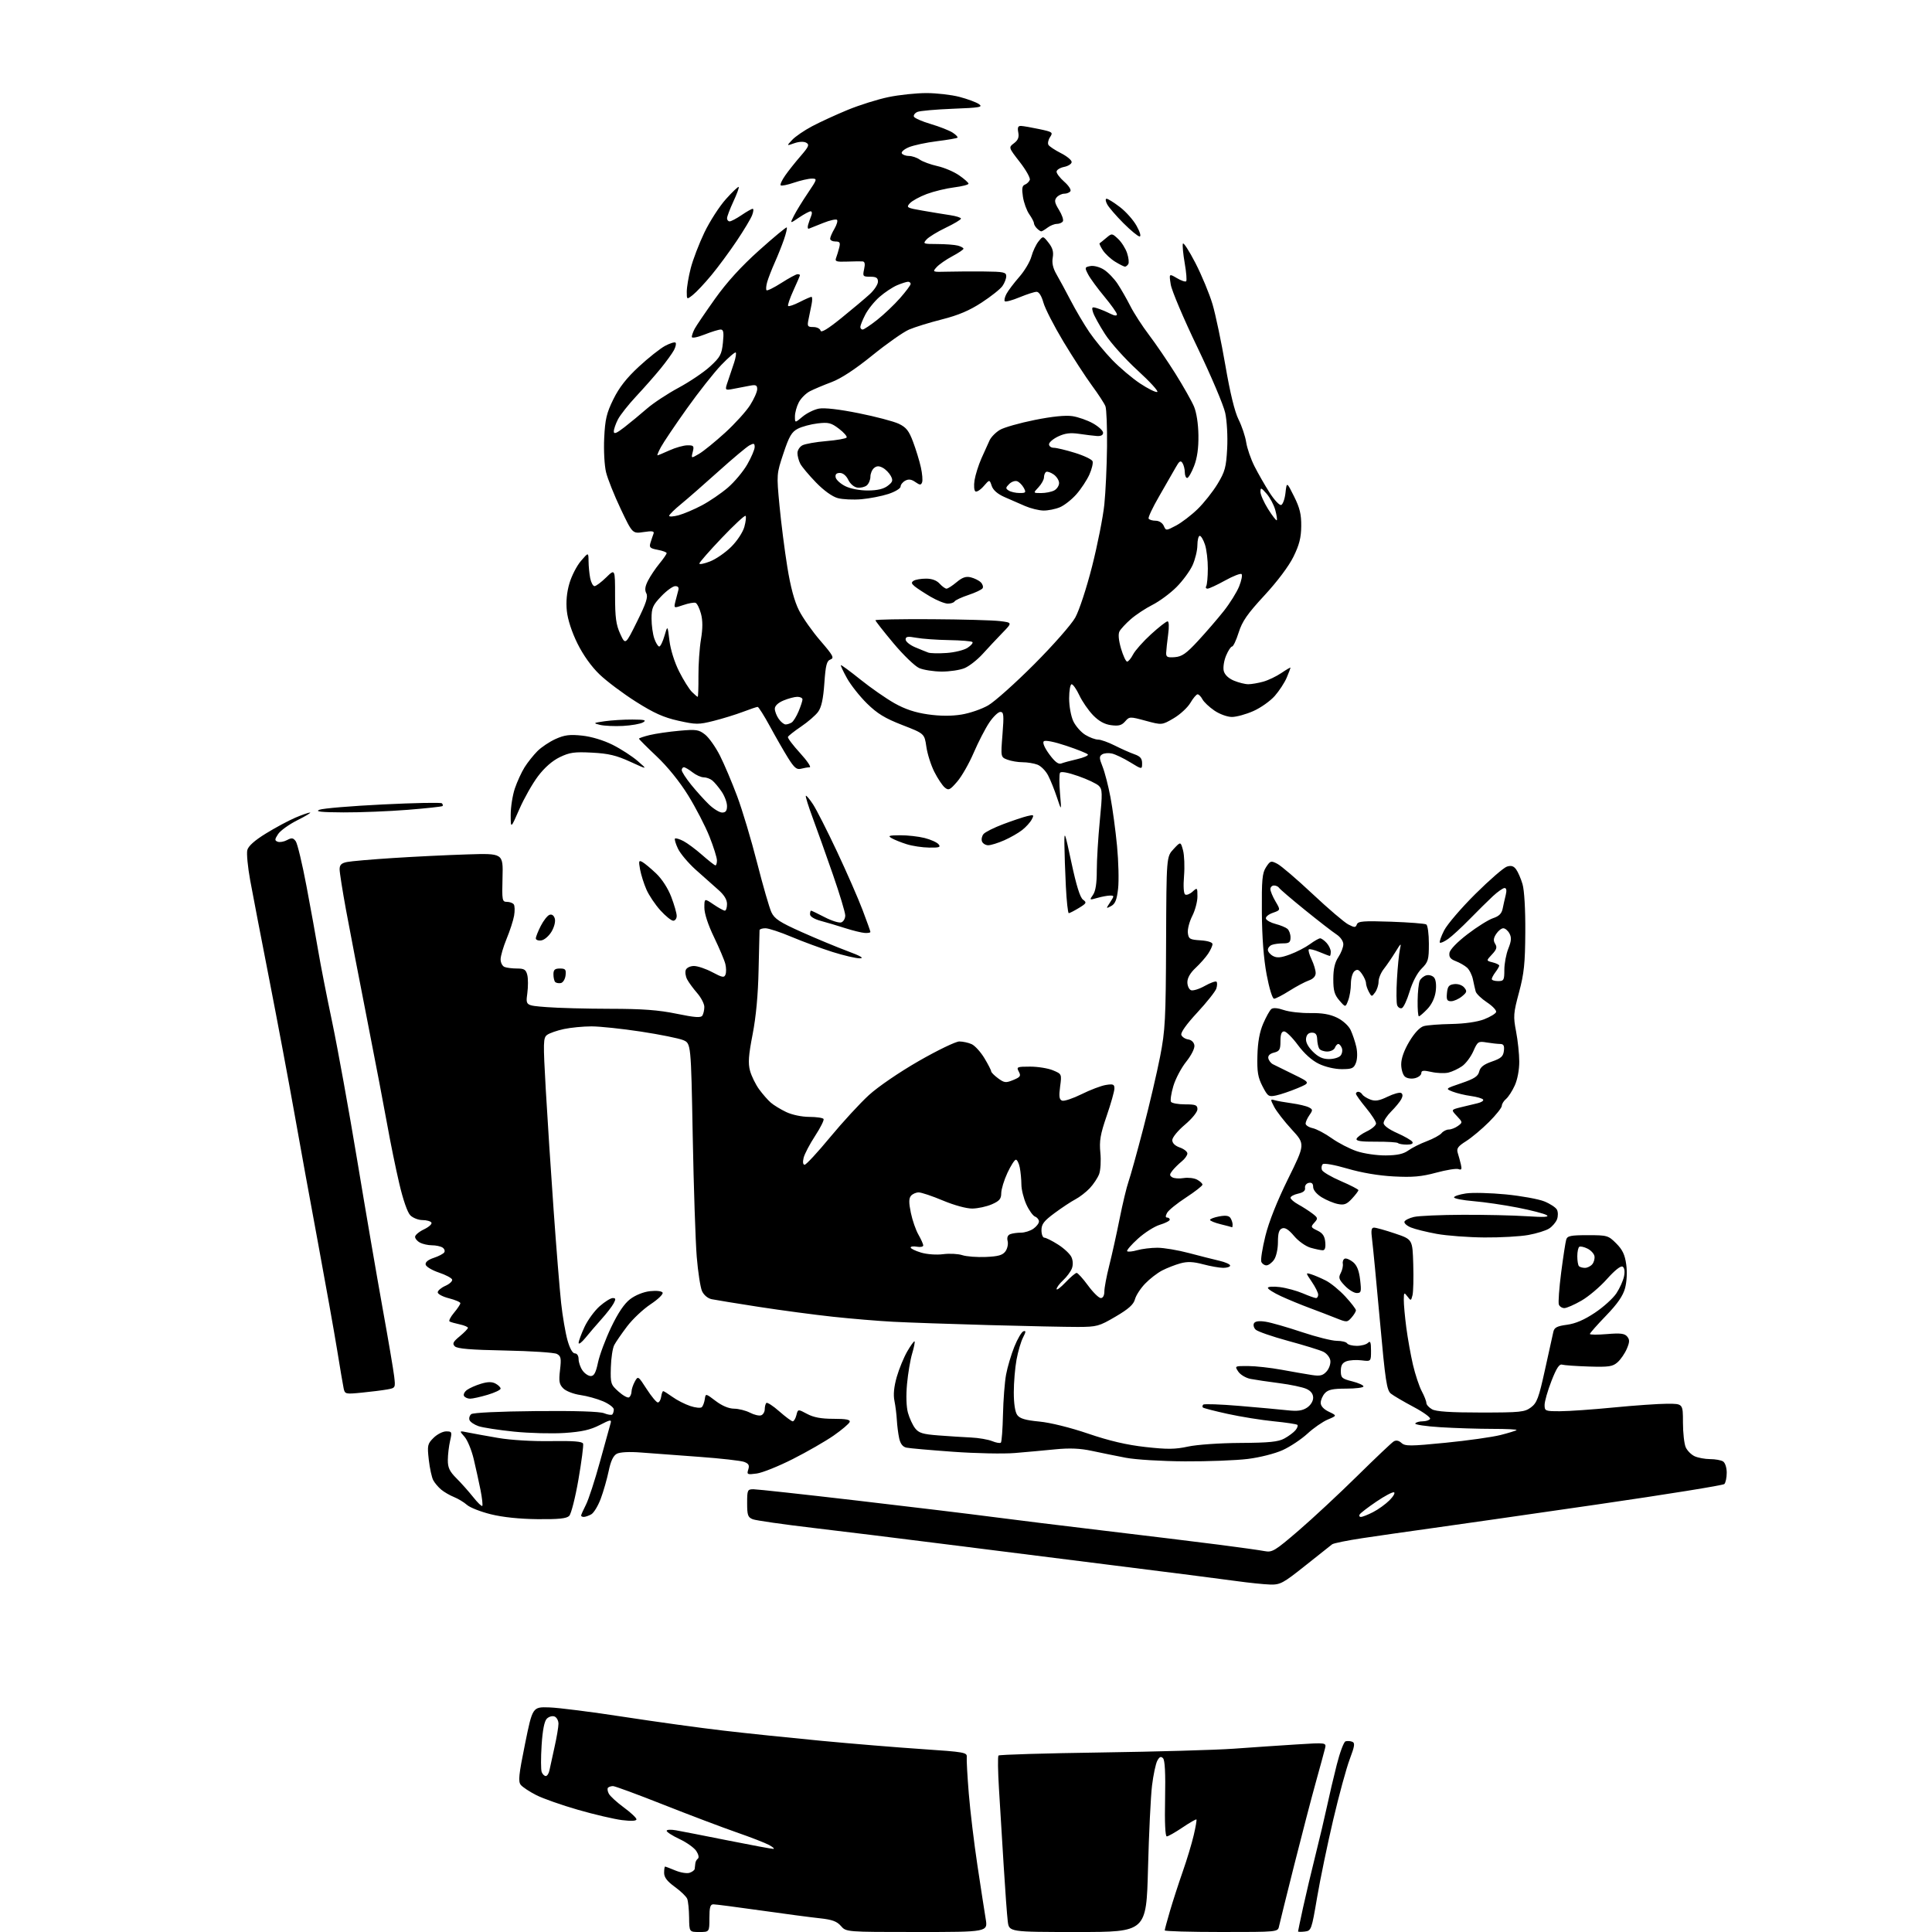 <?xml version="1.0" encoding="UTF-8" standalone="no"?>
<svg 
  version="1.1" 
  xmlns="http://www.w3.org/2000/svg" 
  xmlns:xlink="http://www.w3.org/1999/xlink" 
  xmlns:svg="http://www.w3.org/2000/svg"
  xmlns:rdf="http://www.w3.org/1999/02/22-rdf-syntax-ns#"
  xmlns:cc="http://creativecommons.org/ns#"
  xmlns:dc="http://purl.org/dc/elements/1.1/"
  viewBox="0 0 768 768"
  width="768"
  height="768"
>
<style>svg {background-color: white; }</style>"
<path stroke="none" fill="black" fill-rule="evenodd" d="M278.00,768.00C274.00,768.00 274.00,768.00 273.93,762.25C273.89,759.09 273.55,755.74 273.18,754.82C272.81,753.89 270.59,751.75 268.25,750.06C265.21,747.86 264.00,746.28 264.00,744.49C264.00,743.12 264.17,742.00 264.38,742.00C264.59,742.00 266.42,742.69 268.45,743.54C270.48,744.39 273.01,744.81 274.07,744.48C275.13,744.14 276.07,743.45 276.15,742.93C276.23,742.42 276.35,741.44 276.40,740.75C276.45,740.06 276.91,739.20 277.42,738.84C277.95,738.45 277.68,737.17 276.80,735.82C275.95,734.52 272.95,732.38 270.13,731.06C267.31,729.74 265.00,728.26 265.00,727.78C265.00,727.30 266.69,727.21 268.75,727.58C270.81,727.94 280.11,729.76 289.42,731.62C298.72,733.48 306.82,734.98 307.42,734.96C308.01,734.94 307.26,734.25 305.74,733.42C304.22,732.60 298.37,730.32 292.74,728.37C287.11,726.41 274.07,721.48 263.78,717.41C253.48,713.33 244.44,710.00 243.69,710.00C242.95,710.00 242.05,710.28 241.70,710.63C241.35,710.98 241.50,712.06 242.02,713.03C242.54,714.01 245.22,716.46 247.98,718.49C250.74,720.51 253.00,722.63 253.00,723.20C253.00,723.87 250.99,723.98 247.25,723.52C244.09,723.12 236.23,721.29 229.78,719.43C223.33,717.58 215.88,714.96 213.22,713.61C210.55,712.26 207.78,710.43 207.04,709.55C205.93,708.21 206.19,705.62 208.71,693.23C211.70,678.50 211.70,678.50 218.38,678.72C222.05,678.84 235.37,680.53 247.98,682.48C260.59,684.42 278.47,686.89 287.71,687.96C296.94,689.04 314.40,690.85 326.50,692.00C338.60,693.15 356.60,694.63 366.50,695.29C383.54,696.44 384.49,696.61 384.30,698.50C384.19,699.60 384.55,706.12 385.11,713.00C385.67,719.88 387.21,732.70 388.54,741.50C389.86,750.30 391.34,759.86 391.82,762.75C392.70,768.00 392.70,768.00 364.53,768.00C336.36,768.00 336.36,768.00 334.28,765.61C332.67,763.75 330.79,763.07 325.85,762.54C322.36,762.17 311.77,760.77 302.33,759.43C292.88,758.09 284.45,757.00 283.58,757.00C282.33,757.00 282.00,758.16 282.00,762.50C282.00,768.00 282.00,768.00 278.00,768.00zM428.40,768.00C401.12,768.00 401.12,768.00 400.60,763.75C400.31,761.41 399.57,751.40 398.97,741.50C398.36,731.60 397.52,717.88 397.10,711.00C396.68,704.12 396.59,698.21 396.92,697.85C397.24,697.49 415.50,696.95 437.50,696.64C459.50,696.32 483.35,695.65 490.50,695.13C497.65,694.61 508.85,693.85 515.40,693.44C527.29,692.69 527.29,692.69 526.70,695.09C526.38,696.42 524.73,702.45 523.05,708.50C521.36,714.55 517.49,729.40 514.44,741.50C511.40,753.60 508.69,764.51 508.43,765.75C507.96,768.00 507.96,768.00 485.48,768.00C473.12,768.00 463.00,767.71 463.00,767.36C463.00,767.00 463.94,763.52 465.09,759.61C466.24,755.70 468.52,748.67 470.15,744.00C471.79,739.33 473.76,732.82 474.52,729.54C475.29,726.27 475.78,723.44 475.60,723.27C475.42,723.09 472.92,724.53 470.04,726.47C467.16,728.41 464.36,730.00 463.81,730.00C463.20,730.00 462.94,724.39 463.14,715.02C463.34,704.85 463.08,699.68 462.31,698.91C461.48,698.08 460.89,698.34 460.04,699.92C459.41,701.10 458.47,705.54 457.95,709.78C457.43,714.03 456.71,728.86 456.35,742.75C455.69,768.00 455.69,768.00 428.40,768.00zM518.66,767.82C517.20,767.99 516.00,767.97 516.00,767.77C516.00,767.57 516.90,763.30 517.99,758.28C519.09,753.25 521.32,743.83 522.95,737.32C524.58,730.82 526.63,722.12 527.51,718.00C528.38,713.88 530.12,706.48 531.37,701.56C532.61,696.64 534.18,692.44 534.85,692.22C535.52,691.99 536.71,692.06 537.50,692.36C538.70,692.82 538.54,693.99 536.54,699.31C535.21,702.82 532.26,713.64 529.98,723.35C527.70,733.05 524.81,746.96 523.57,754.25C521.37,767.19 521.25,767.51 518.66,767.82zM216.95,706.00C217.51,706.00 218.16,704.99 218.41,703.75C218.65,702.51 219.56,698.35 220.43,694.50C221.30,690.65 222.00,686.47 222.00,685.22C222.00,683.96 221.29,682.66 220.42,682.33C219.55,682.00 218.18,682.39 217.37,683.20C216.39,684.18 215.69,687.74 215.30,693.75C214.98,698.74 214.99,703.53 215.33,704.41C215.66,705.28 216.39,706.00 216.95,706.00zM504.89,629.88C502.47,629.81 496.45,629.19 491.50,628.50C486.55,627.80 463.82,624.90 441.00,622.05C418.18,619.20 387.35,615.32 372.50,613.43C357.65,611.55 335.60,608.83 323.50,607.40C311.40,605.98 300.49,604.41 299.25,603.93C297.29,603.16 297.00,602.32 297.00,597.52C297.00,592.28 297.13,592.00 299.53,592.00C300.92,592.00 319.49,594.03 340.78,596.51C362.08,598.99 386.25,601.91 394.50,603.00C402.75,604.09 423.00,606.58 439.50,608.54C456.00,610.50 476.25,612.98 484.50,614.04C492.75,615.10 500.96,616.25 502.74,616.60C505.72,617.17 506.80,616.52 516.24,608.40C521.88,603.54 532.35,593.80 539.51,586.74C546.67,579.69 553.18,573.51 553.99,573.01C554.96,572.41 556.01,572.60 557.10,573.59C558.57,574.92 560.55,574.91 574.63,573.52C583.36,572.66 593.18,571.27 596.45,570.45C599.72,569.62 602.60,568.73 602.86,568.47C603.12,568.21 598.83,568.00 593.32,568.00C587.82,568.00 578.53,567.71 572.69,567.35C566.85,566.99 562.30,566.32 562.59,565.85C562.88,565.38 564.19,565.00 565.50,565.00C566.81,565.00 568.15,564.57 568.48,564.04C568.80,563.51 565.86,561.37 561.94,559.29C558.02,557.20 553.96,554.83 552.92,554.00C551.26,552.69 550.70,549.05 548.53,525.00C547.16,509.88 545.77,495.36 545.43,492.75C544.95,489.05 545.12,488.00 546.21,488.00C546.98,488.00 550.74,489.05 554.56,490.34C561.50,492.68 561.50,492.68 561.79,502.59C561.95,508.04 561.82,513.57 561.49,514.87C560.92,517.15 560.84,517.17 559.48,515.37C558.16,513.63 558.06,513.72 558.03,516.68C558.01,518.43 558.46,523.38 559.02,527.68C559.58,531.98 560.78,538.65 561.67,542.50C562.57,546.35 564.14,551.07 565.15,552.99C566.17,554.90 567.00,557.02 567.00,557.70C567.00,558.38 568.01,559.51 569.25,560.21C570.84,561.12 576.52,561.50 588.67,561.50C604.39,561.50 606.08,561.33 608.58,559.46C610.96,557.69 611.68,555.74 614.16,544.46C615.72,537.33 617.22,530.55 617.49,529.38C617.87,527.70 618.99,527.13 622.91,526.61C626.28,526.16 629.79,524.65 633.99,521.84C637.38,519.59 641.23,516.10 642.55,514.10C643.87,512.10 645.24,509.07 645.58,507.35C645.97,505.42 645.76,503.97 645.02,503.51C644.29,503.06 641.90,504.95 638.79,508.44C636.02,511.56 631.44,515.43 628.62,517.04C625.81,518.66 622.76,519.99 621.86,519.99C620.95,520.00 619.97,519.36 619.67,518.58C619.37,517.80 619.79,512.06 620.59,505.83C621.40,499.60 622.30,493.71 622.60,492.75C623.05,491.27 624.39,491.00 631.17,491.00C638.91,491.00 639.32,491.12 642.48,494.28C644.97,496.77 645.92,498.77 646.45,502.64C646.87,505.68 646.68,509.47 645.99,512.05C645.15,515.15 642.99,518.27 638.41,523.02C634.88,526.67 632.00,529.94 632.00,530.27C632.00,530.61 635.05,530.63 638.77,530.32C644.15,529.87 645.81,530.07 646.82,531.29C647.86,532.54 647.84,533.45 646.69,536.16C645.91,538.00 644.26,540.40 643.03,541.50C641.07,543.24 639.61,543.46 631.64,543.22C626.61,543.06 621.81,542.72 620.97,542.47C619.84,542.13 618.71,543.86 616.72,548.98C615.22,552.82 614.00,557.10 614.00,558.48C614.00,560.91 614.23,561.00 620.25,560.98C623.69,560.97 633.25,560.30 641.50,559.49C649.75,558.68 659.31,558.02 662.75,558.01C669.00,558.00 669.00,558.00 669.00,565.45C669.00,569.55 669.50,574.00 670.11,575.34C670.72,576.68 672.32,578.28 673.66,578.89C675.00,579.50 677.76,580.01 679.80,580.02C681.83,580.02 684.15,580.44 684.95,580.95C685.77,581.47 686.40,583.40 686.40,585.43C686.40,587.39 685.97,589.42 685.45,589.93C684.93,590.44 662.23,594.09 635.00,598.04C607.77,601.99 578.08,606.25 569.00,607.51C559.92,608.77 547.57,610.54 541.54,611.45C535.52,612.36 530.12,613.45 529.54,613.89C528.97,614.32 524.17,618.13 518.89,622.34C510.04,629.39 508.92,629.99 504.89,629.88zM213.68,603.89C206.55,603.82 199.83,603.12 195.13,601.95C191.08,600.95 186.80,599.27 185.63,598.22C184.46,597.18 182.15,595.78 180.50,595.11C178.85,594.45 176.55,593.12 175.40,592.16C174.24,591.20 172.81,589.51 172.22,588.41C171.63,587.31 170.83,583.65 170.45,580.28C169.81,574.57 169.93,573.97 172.33,571.58C173.75,570.16 176.01,569.00 177.35,569.00C179.66,569.00 179.74,569.20 178.92,572.75C178.44,574.81 178.04,578.23 178.02,580.35C178.00,583.43 178.70,584.90 181.48,587.68C183.39,589.59 186.37,592.94 188.10,595.12C189.83,597.31 191.45,598.88 191.71,598.63C191.96,598.37 191.65,595.54 191.02,592.33C190.38,589.12 189.16,583.58 188.31,580.00C187.46,576.42 185.81,572.42 184.63,571.11C182.50,568.71 182.50,568.71 186.00,569.43C187.93,569.82 193.32,570.80 198.00,571.60C202.99,572.46 211.64,572.98 218.94,572.86C227.94,572.72 231.50,573.00 231.79,573.88C232.01,574.54 231.18,580.96 229.94,588.13C228.70,595.30 227.05,601.81 226.27,602.59C225.21,603.65 222.09,603.97 213.68,603.89zM232.07,603.00C231.48,603.00 231.00,602.76 231.00,602.46C231.00,602.16 231.86,600.23 232.91,598.17C233.97,596.11 236.49,588.36 238.52,580.96C240.56,573.56 242.45,566.71 242.73,565.74C243.17,564.21 242.59,564.31 238.37,566.49C234.68,568.39 231.31,569.15 224.50,569.62C219.55,569.95 210.48,569.72 204.35,569.10C198.21,568.47 191.84,567.49 190.18,566.91C188.52,566.33 186.93,565.25 186.64,564.50C186.35,563.76 186.66,562.70 187.32,562.15C188.03,561.56 198.55,561.06 213.01,560.93C228.82,560.78 238.44,561.09 240.15,561.79C241.60,562.38 243.07,562.60 243.40,562.27C243.73,561.94 244.00,561.04 244.00,560.28C244.00,559.51 242.09,558.06 239.75,557.05C237.41,556.05 233.33,554.91 230.68,554.54C228.01,554.16 224.99,552.99 223.92,551.92C222.29,550.29 222.09,549.12 222.62,544.59C223.16,539.96 222.99,539.07 221.38,538.21C220.34,537.66 211.08,537.05 200.79,536.85C187.13,536.59 181.74,536.14 180.79,535.18C179.73,534.11 180.09,533.39 182.76,531.19C184.55,529.71 186.01,528.20 186.01,527.83C186.00,527.46 184.54,526.85 182.75,526.46C180.96,526.08 179.15,525.56 178.72,525.31C178.30,525.06 179.08,523.50 180.47,521.85C181.86,520.20 183.00,518.48 183.00,518.04C183.00,517.60 180.97,516.73 178.50,516.10C176.03,515.48 174.00,514.41 174.00,513.73C174.00,513.05 175.37,511.88 177.05,511.14C178.72,510.40 179.93,509.27 179.73,508.64C179.53,508.02 177.15,506.76 174.43,505.85C171.72,504.94 169.36,503.52 169.20,502.69C169.00,501.73 170.17,500.77 172.43,500.02C174.38,499.38 176.26,498.39 176.61,497.82C176.97,497.24 176.64,496.38 175.88,495.90C175.12,495.42 173.23,495.02 171.68,495.02C170.14,495.01 168.00,494.53 166.93,493.96C165.87,493.40 165.00,492.35 165.00,491.65C165.00,490.95 166.60,489.61 168.55,488.68C170.51,487.74 171.83,486.54 171.49,485.99C171.16,485.45 169.56,485.00 167.94,485.00C166.32,485.00 164.15,484.15 163.11,483.11C161.96,481.96 160.22,476.94 158.69,470.36C157.29,464.39 155.19,454.10 154.01,447.50C152.83,440.90 149.22,422.00 145.98,405.50C142.74,389.00 138.94,369.28 137.54,361.68C136.15,354.08 135.00,346.83 135.00,345.56C135.00,343.80 135.71,343.11 137.95,342.66C139.58,342.33 147.79,341.62 156.20,341.08C164.62,340.53 177.92,339.88 185.76,339.64C200.02,339.19 200.02,339.19 199.76,348.84C199.52,357.92 199.62,358.50 201.50,358.50C202.60,358.50 203.83,358.95 204.23,359.50C204.64,360.05 204.69,362.07 204.36,364.00C204.02,365.93 202.68,370.07 201.37,373.22C200.07,376.37 199.00,380.03 199.00,381.36C199.00,382.70 199.71,384.06 200.58,384.39C201.45,384.73 203.69,385.00 205.56,385.00C208.37,385.00 209.07,385.44 209.60,387.55C209.96,388.96 209.96,392.27 209.61,394.90C208.97,399.70 208.97,399.70 217.24,400.34C221.78,400.70 233.15,401.00 242.50,401.01C255.40,401.02 261.78,401.50 268.96,402.98C276.26,404.48 278.60,404.65 279.20,403.72C279.62,403.05 279.98,401.50 279.98,400.28C279.99,399.07 278.72,396.59 277.15,394.78C275.58,392.98 273.78,390.52 273.15,389.32C272.52,388.12 272.28,386.44 272.61,385.57C272.95,384.69 274.38,384.00 275.86,384.00C277.32,384.00 280.61,385.11 283.16,386.47C287.16,388.60 287.89,388.73 288.40,387.39C288.73,386.54 288.70,384.64 288.33,383.17C287.97,381.70 285.94,376.92 283.84,372.55C281.47,367.65 280.00,363.16 280.00,360.83C280.00,357.06 280.00,357.06 283.64,359.53C285.64,360.89 287.67,362.00 288.14,362.00C288.61,362.00 289.00,360.81 289.00,359.36C289.00,357.58 287.84,355.71 285.42,353.61C283.46,351.90 279.44,348.33 276.50,345.68C273.57,343.03 270.41,339.28 269.50,337.35C268.58,335.42 268.05,333.62 268.32,333.35C268.59,333.07 270.09,333.52 271.66,334.33C273.22,335.14 276.59,337.64 279.15,339.90C281.71,342.15 284.08,344.00 284.40,344.00C284.73,344.00 285.00,343.11 285.00,342.03C285.00,340.94 283.66,336.67 282.02,332.54C280.38,328.41 276.57,321.05 273.55,316.17C270.19,310.73 265.35,304.75 261.03,300.67C257.17,297.02 254.00,293.86 254.00,293.64C254.00,293.42 255.91,292.77 258.25,292.20C260.59,291.63 265.88,290.86 270.00,290.49C276.78,289.88 277.77,290.03 280.29,292.01C281.82,293.22 284.47,296.97 286.18,300.35C287.89,303.73 290.97,311.00 293.03,316.50C295.09,322.00 298.66,333.93 300.97,343.00C303.28,352.07 305.84,360.92 306.65,362.65C307.88,365.26 309.95,366.61 318.72,370.53C324.54,373.13 332.72,376.52 336.90,378.08C342.11,380.01 343.65,380.92 341.80,380.95C340.32,380.98 335.44,379.84 330.96,378.43C326.48,377.01 319.15,374.31 314.68,372.43C310.22,370.54 305.53,369.00 304.28,369.00C303.03,369.00 301.97,369.34 301.93,369.75C301.89,370.16 301.72,377.25 301.55,385.50C301.35,395.41 300.54,404.11 299.18,411.15C297.54,419.58 297.33,422.61 298.15,425.65C298.73,427.77 300.35,431.07 301.75,433.00C303.16,434.93 305.25,437.32 306.41,438.32C307.56,439.32 310.30,440.99 312.50,442.04C314.82,443.15 318.68,443.97 321.69,443.98C324.55,443.99 327.11,444.36 327.38,444.81C327.66,445.25 326.14,448.29 324.00,451.56C321.87,454.83 319.82,458.74 319.45,460.25C319.04,461.96 319.19,463.00 319.86,463.00C320.45,463.00 325.01,458.09 329.97,452.08C334.94,446.08 341.88,438.54 345.39,435.33C349.05,431.98 357.52,426.20 365.27,421.75C372.70,417.49 379.93,414.00 381.34,414.00C382.75,414.00 384.96,414.48 386.25,415.07C387.54,415.66 389.81,418.15 391.30,420.61C392.78,423.07 394.00,425.43 394.00,425.85C394.00,426.28 395.24,427.53 396.75,428.64C399.23,430.46 399.83,430.53 402.78,429.32C405.62,428.15 405.91,427.71 404.99,425.99C403.99,424.12 404.25,424.00 409.50,424.00C412.56,424.00 416.64,424.66 418.57,425.47C422.07,426.93 422.08,426.94 421.41,431.95C420.89,435.85 421.07,437.09 422.19,437.52C422.99,437.83 426.47,436.67 429.93,434.96C433.38,433.24 437.74,431.59 439.60,431.29C442.49,430.82 443.00,431.03 443.00,432.68C443.00,433.75 441.62,438.65 439.93,443.56C437.39,450.94 436.95,453.50 437.41,458.23C437.72,461.38 437.49,465.21 436.92,466.73C436.34,468.25 434.66,470.78 433.19,472.34C431.71,473.90 429.15,475.88 427.50,476.74C425.85,477.60 422.14,480.05 419.25,482.19C414.97,485.35 414.00,486.61 414.00,489.03C414.00,490.66 414.52,492.00 415.15,492.00C415.77,492.00 418.22,493.22 420.58,494.72C422.94,496.21 425.34,498.46 425.91,499.71C426.55,501.10 426.61,502.87 426.08,504.25C425.60,505.49 424.04,507.59 422.61,508.92C421.17,510.26 420.00,511.83 420.01,512.42C420.01,513.02 421.62,511.81 423.57,509.75C425.53,507.69 427.51,506.00 427.98,506.00C428.45,506.00 430.48,508.25 432.50,511.00C434.52,513.75 436.81,516.00 437.59,516.00C438.45,516.00 439.00,514.97 439.00,513.37C439.00,511.92 439.87,507.31 440.93,503.12C441.99,498.93 443.85,490.57 445.05,484.54C446.25,478.51 447.86,471.81 448.62,469.66C449.38,467.50 452.01,458.03 454.46,448.62C456.92,439.20 459.93,426.32 461.16,420.00C463.19,409.59 463.42,405.29 463.54,374.53C463.68,340.56 463.68,340.56 466.50,337.53C469.32,334.50 469.32,334.50 470.27,338.00C470.79,339.93 470.97,344.53 470.67,348.23C470.34,352.26 470.52,355.20 471.12,355.58C471.67,355.92 473.00,355.41 474.06,354.44C475.95,352.74 476.00,352.79 476.00,356.38C476.00,358.42 475.07,361.90 473.94,364.12C472.81,366.34 472.02,369.36 472.19,370.83C472.47,373.25 472.94,373.53 477.25,373.80C480.10,373.99 482.00,374.59 481.99,375.30C481.99,375.96 481.20,377.68 480.24,379.13C479.28,380.57 477.04,383.11 475.25,384.78C473.17,386.71 472.00,388.75 472.00,390.43C472.00,391.88 472.65,393.31 473.45,393.62C474.25,393.93 476.72,393.16 478.94,391.91C481.16,390.66 483.25,389.92 483.58,390.25C483.91,390.58 483.88,391.79 483.52,392.94C483.15,394.10 479.74,398.39 475.95,402.49C471.62,407.15 469.25,410.49 469.60,411.41C469.91,412.22 471.14,413.02 472.33,413.19C473.62,413.38 474.62,414.33 474.79,415.55C474.96,416.74 473.58,419.48 471.53,422.05C469.57,424.50 467.27,428.86 466.42,431.74C465.56,434.62 465.15,437.43 465.49,437.99C465.84,438.54 468.34,439.00 471.06,439.00C475.28,439.00 476.00,439.28 476.00,440.94C476.00,442.04 473.83,444.71 471.00,447.10C468.24,449.42 466.00,452.16 466.00,453.21C466.00,454.42 467.09,455.48 469.00,456.15C470.65,456.73 472.00,457.79 472.00,458.53C472.00,459.26 470.99,460.68 469.75,461.68C468.51,462.69 466.85,464.33 466.06,465.33C464.87,466.85 464.85,467.29 465.98,467.99C466.72,468.45 468.77,468.59 470.53,468.30C472.29,468.02 474.69,468.30 475.86,468.93C477.04,469.56 478.00,470.45 478.00,470.92C478.00,471.38 475.06,473.68 471.46,476.03C467.86,478.37 464.47,481.12 463.92,482.15C463.25,483.40 463.27,484.00 463.96,484.00C464.53,484.00 465.00,484.38 465.00,484.84C465.00,485.30 463.24,486.21 461.08,486.86C458.92,487.50 454.98,490.01 452.33,492.42C449.67,494.83 447.75,497.06 448.07,497.38C448.38,497.70 450.17,497.52 452.06,496.98C453.94,496.44 457.56,496.00 460.08,496.00C462.61,496.00 468.24,496.94 472.59,498.10C476.94,499.25 482.41,500.64 484.75,501.18C487.09,501.72 489.00,502.58 489.00,503.08C489.00,503.59 487.76,503.99 486.25,503.99C484.74,503.98 481.13,503.35 478.23,502.57C474.30,501.53 472.02,501.43 469.23,502.20C467.18,502.76 463.93,504.03 462.00,505.02C460.07,506.01 457.02,508.37 455.21,510.26C453.39,512.14 451.57,514.95 451.16,516.49C450.61,518.57 448.61,520.35 443.46,523.37C436.90,527.22 436.04,527.45 428.50,527.48C424.10,527.49 408.12,527.16 393.00,526.74C377.88,526.32 360.77,525.73 355.00,525.42C349.23,525.12 338.48,524.22 331.12,523.43C323.76,522.64 310.48,520.87 301.62,519.50C292.75,518.12 284.32,516.75 282.89,516.45C281.36,516.13 279.78,514.80 279.07,513.25C278.41,511.79 277.46,505.64 276.96,499.56C276.47,493.49 275.75,471.93 275.37,451.64C274.68,414.76 274.68,414.76 271.57,413.46C269.86,412.75 262.32,411.23 254.81,410.08C247.30,408.94 238.44,408.00 235.13,408.00C231.81,408.00 226.88,408.48 224.16,409.06C221.44,409.64 218.45,410.68 217.51,411.37C215.92,412.53 215.88,414.12 216.95,433.06C217.59,444.30 218.99,465.88 220.07,481.00C221.14,496.12 222.49,512.77 223.06,518.00C223.63,523.23 224.77,529.86 225.58,532.75C226.50,536.04 227.61,538.00 228.53,538.00C229.39,538.00 230.00,538.94 230.00,540.28C230.00,541.53 230.70,543.56 231.56,544.78C232.41,546.00 233.89,547.00 234.85,547.00C236.15,547.00 236.88,545.62 237.72,541.59C238.35,538.62 240.69,532.34 242.93,527.64C245.69,521.87 248.15,518.22 250.51,516.42C252.59,514.84 255.79,513.55 258.38,513.26C260.89,512.98 263.01,513.21 263.39,513.82C263.75,514.40 261.60,516.49 258.61,518.47C255.63,520.45 251.42,524.42 249.26,527.29C247.10,530.15 244.80,533.48 244.17,534.68C243.53,535.88 242.92,539.88 242.82,543.57C242.64,549.97 242.78,550.42 245.87,553.17C247.64,554.76 249.52,555.79 250.05,555.47C250.57,555.15 251.02,554.12 251.04,553.19C251.05,552.26 251.65,550.46 252.36,549.18C253.62,546.90 253.69,546.94 257.07,552.18C258.96,555.11 260.95,557.50 261.50,557.50C262.05,557.50 262.64,556.49 262.82,555.25C263.00,554.01 263.36,553.00 263.64,553.00C263.91,553.00 265.57,554.04 267.32,555.30C269.07,556.57 272.23,558.19 274.35,558.90C276.47,559.62 278.57,559.82 279.01,559.35C279.46,558.88 279.98,557.46 280.17,556.19C280.50,553.87 280.50,553.87 284.50,556.91C287.04,558.84 289.70,559.95 291.80,559.97C293.61,559.99 296.47,560.71 298.14,561.57C299.81,562.44 301.81,562.90 302.59,562.60C303.37,562.31 304.00,561.22 304.00,560.20C304.00,559.17 304.29,558.05 304.63,557.70C304.98,557.35 307.30,558.85 309.77,561.03C312.25,563.21 314.66,565.00 315.12,565.00C315.58,565.00 316.24,563.90 316.58,562.55C317.19,560.10 317.19,560.10 320.83,562.05C323.42,563.44 326.44,564.00 331.32,564.00C336.35,564.00 338.06,564.33 337.76,565.25C337.53,565.94 334.68,568.36 331.43,570.63C328.17,572.90 320.85,577.11 315.17,579.98C309.49,582.86 303.02,585.46 300.80,585.75C297.04,586.26 296.82,586.15 297.45,584.15C297.98,582.48 297.62,581.81 295.82,581.13C294.54,580.65 286.52,579.74 278.00,579.12C269.48,578.49 259.06,577.72 254.86,577.40C250.12,577.03 246.45,577.23 245.18,577.90C243.78,578.66 242.78,580.78 241.96,584.75C241.30,587.91 239.89,592.86 238.81,595.75C237.73,598.64 236.02,601.46 234.99,602.00C233.97,602.55 232.65,603.00 232.07,603.00zM540.98,603.00C541.59,603.00 543.76,602.15 545.80,601.10C547.85,600.06 550.80,597.93 552.35,596.38C553.90,594.83 554.70,593.40 554.13,593.21C553.56,593.02 550.40,594.69 547.11,596.93C543.82,599.16 540.84,601.44 540.50,602.00C540.16,602.55 540.38,603.00 540.98,603.00zM471.03,580.91C461.77,580.86 451.42,580.23 447.50,579.48C443.65,578.74 437.57,577.51 434.00,576.74C429.35,575.74 425.23,575.57 419.50,576.13C415.10,576.57 407.85,577.23 403.38,577.60C398.91,577.97 387.89,577.75 378.88,577.10C369.87,576.45 361.52,575.72 360.33,575.46C358.86,575.15 357.93,573.96 357.44,571.75C357.05,569.96 356.63,566.70 356.51,564.50C356.39,562.30 355.96,558.85 355.55,556.83C355.05,554.39 355.37,551.23 356.48,547.33C357.40,544.13 359.29,539.55 360.67,537.17C362.05,534.79 363.35,533.01 363.55,533.22C363.76,533.42 363.33,535.60 362.60,538.05C361.86,540.50 360.95,545.93 360.56,550.12C360.13,554.78 360.27,559.25 360.93,561.62C361.53,563.75 362.80,566.52 363.77,567.76C365.23,569.64 366.82,570.13 373.02,570.60C377.13,570.92 382.98,571.29 386.00,571.43C389.02,571.57 392.80,572.22 394.39,572.87C395.98,573.52 397.54,573.79 397.87,573.47C398.19,573.14 398.57,568.13 398.70,562.33C398.83,556.53 399.38,549.38 399.93,546.43C400.47,543.48 401.95,538.50 403.21,535.36C404.47,532.22 406.10,529.45 406.83,529.21C407.89,528.87 407.85,529.38 406.68,531.66C405.86,533.24 404.69,537.20 404.09,540.45C403.49,543.71 403.00,549.57 403.00,553.49C403.00,557.96 403.51,561.32 404.38,562.50C405.41,563.91 407.61,564.56 413.13,565.09C417.51,565.50 425.45,567.47 432.61,569.91C441.05,572.78 447.93,574.39 455.35,575.21C464.01,576.18 467.14,576.15 472.24,575.04C475.76,574.27 484.84,573.64 493.00,573.59C504.59,573.52 508.12,573.16 510.57,571.82C512.26,570.89 514.24,569.42 514.97,568.54C515.69,567.67 516.04,566.71 515.74,566.41C515.44,566.11 511.21,565.47 506.35,564.99C501.48,564.51 493.26,563.19 488.09,562.06C482.91,560.93 478.45,559.78 478.17,559.50C477.89,559.23 477.96,558.71 478.31,558.36C478.67,558.00 485.15,558.23 492.73,558.87C500.30,559.50 508.87,560.29 511.78,560.61C515.72,561.05 517.68,560.79 519.53,559.58C520.98,558.62 522.00,557.00 522.00,555.64C522.00,554.09 521.10,552.91 519.31,552.10C517.83,551.42 512.99,550.40 508.56,549.83C504.13,549.26 498.98,548.50 497.12,548.14C495.25,547.78 493.06,546.47 492.24,545.24C490.76,543.01 490.79,543.00 496.13,543.02C499.08,543.03 505.10,543.70 509.50,544.51C513.90,545.32 519.30,546.26 521.50,546.59C524.74,547.09 525.86,546.82 527.33,545.18C528.34,544.07 529.01,542.12 528.83,540.84C528.65,539.56 527.38,537.98 525.99,537.32C524.61,536.66 518.31,534.72 511.99,533.01C505.67,531.29 499.88,529.28 499.13,528.54C498.38,527.80 498.10,526.65 498.51,525.99C499.00,525.19 500.59,525.00 503.16,525.41C505.32,525.75 511.76,527.60 517.49,529.52C523.21,531.43 529.47,533.00 531.39,533.00C533.31,533.00 535.16,533.45 535.50,534.00C535.84,534.55 537.58,535.00 539.36,535.00C541.14,535.00 543.14,534.46 543.80,533.80C544.73,532.87 545.00,533.56 545.00,536.91C545.00,541.22 545.00,541.22 541.25,540.76C539.19,540.50 536.49,540.67 535.25,541.12C533.60,541.73 533.00,542.75 533.00,544.96C533.00,547.69 533.41,548.08 537.50,549.10C539.98,549.73 542.00,550.63 542.00,551.12C542.00,551.60 538.92,552.00 535.15,552.00C529.79,552.00 527.95,552.40 526.65,553.83C525.74,554.83 525.00,556.55 525.00,557.65C525.00,558.91 526.19,560.21 528.25,561.19C531.50,562.74 531.50,562.74 527.81,564.29C525.78,565.15 522.14,567.67 519.72,569.91C517.29,572.14 512.88,575.08 509.91,576.43C506.83,577.83 500.85,579.35 496.03,579.95C491.37,580.53 480.12,580.96 471.03,580.91zM186.88,556.00C185.91,556.00 184.82,555.52 184.46,554.93C184.10,554.35 184.63,553.26 185.64,552.52C186.66,551.78 189.17,550.66 191.24,550.05C193.93,549.24 195.56,549.23 196.99,550.00C198.10,550.59 199.00,551.49 199.00,552.00C199.00,552.51 196.67,553.61 193.82,554.46C190.97,555.31 187.85,556.00 186.88,556.00zM143.80,553.60C137.32,554.24 137.09,554.19 136.60,551.88C136.32,550.57 135.15,543.67 134.00,536.55C132.84,529.42 129.45,510.45 126.47,494.37C123.48,478.30 119.21,454.88 116.99,442.33C114.76,429.77 110.29,406.00 107.07,389.50C103.84,373.00 100.41,355.19 99.45,349.92C98.49,344.65 97.97,339.25 98.31,337.92C98.71,336.32 101.22,334.08 105.71,331.32C109.44,329.02 114.67,326.21 117.33,325.07C119.99,323.93 122.65,323.00 123.24,323.00C123.83,323.00 121.59,324.36 118.25,326.03C114.92,327.70 111.46,330.18 110.56,331.55C109.16,333.69 109.13,334.11 110.39,334.60C111.19,334.90 112.86,334.61 114.09,333.95C115.96,332.95 116.55,333.03 117.56,334.41C118.23,335.33 120.16,343.38 121.84,352.29C123.53,361.21 125.62,372.77 126.50,378.00C127.37,383.23 129.87,395.97 132.05,406.31C134.22,416.66 138.71,441.41 142.01,461.31C145.31,481.22 149.85,507.62 152.08,520.00C154.32,532.38 156.39,544.58 156.69,547.12C157.23,551.71 157.21,551.74 153.86,552.34C152.01,552.67 147.49,553.24 143.80,553.60zM232.71,531.83C231.22,533.66 230.00,534.56 230.01,533.83C230.02,533.10 231.07,530.25 232.35,527.49C233.63,524.74 236.35,521.03 238.38,519.24C240.41,517.46 242.74,516.00 243.57,516.00C244.79,516.00 244.86,516.39 243.92,518.14C243.29,519.32 241.12,522.14 239.09,524.39C237.07,526.65 234.19,530.00 232.71,531.83zM537.25,523.76C535.54,525.69 535.40,525.70 531.00,523.94C528.52,522.95 523.80,521.14 520.50,519.91C517.20,518.69 512.14,516.60 509.25,515.27C506.36,513.94 504.00,512.45 504.00,511.95C504.00,511.45 506.13,511.31 508.75,511.64C511.36,511.97 515.47,513.09 517.88,514.12C520.28,515.15 522.65,516.00 523.13,516.00C523.61,516.00 524.00,515.39 524.00,514.64C524.00,513.89 522.87,511.61 521.48,509.57C518.96,505.85 518.96,505.85 521.23,506.55C522.48,506.94 525.10,508.06 527.04,509.04C528.99,510.03 532.48,512.88 534.79,515.39C537.11,517.90 539.00,520.37 539.00,520.87C539.00,521.37 538.21,522.67 537.25,523.76zM539.33,514.00C538.25,514.00 536.12,512.70 534.60,511.10C532.24,508.64 531.99,507.88 532.95,506.09C533.57,504.93 533.95,503.24 533.79,502.34C533.63,501.44 533.99,500.53 534.60,500.32C535.20,500.11 536.68,500.74 537.88,501.72C539.40,502.97 540.24,505.07 540.67,508.75C541.22,513.50 541.09,514.00 539.33,514.00zM630.04,504.00C630.99,504.00 632.30,503.35 632.96,502.55C633.62,501.75 634.01,500.30 633.82,499.32C633.64,498.35 632.39,497.00 631.05,496.34C629.71,495.67 628.25,495.35 627.81,495.62C627.36,495.89 627.00,497.59 627.00,499.39C627.00,501.19 627.30,502.97 627.67,503.33C628.03,503.70 629.10,504.00 630.04,504.00zM503.41,503.00C502.60,503.00 501.69,502.35 501.39,501.57C501.08,500.78 501.81,496.17 503.01,491.32C504.38,485.73 507.68,477.43 512.01,468.65C518.84,454.81 518.84,454.81 513.49,448.99C510.55,445.79 507.40,441.74 506.50,439.99C504.94,436.98 504.95,436.85 506.68,437.35C507.68,437.65 510.75,438.19 513.50,438.57C516.25,438.95 519.30,439.67 520.27,440.18C521.89,441.01 521.91,441.29 520.52,443.27C519.69,444.47 519.00,445.98 519.00,446.64C519.00,447.30 520.26,448.12 521.80,448.46C523.35,448.80 526.78,450.61 529.42,452.50C532.07,454.38 536.55,456.69 539.37,457.63C542.19,458.58 547.35,459.33 550.84,459.30C555.44,459.26 557.90,458.72 559.84,457.32C561.30,456.26 564.60,454.61 567.17,453.65C569.74,452.68 572.38,451.24 573.04,450.45C573.70,449.65 575.00,449.00 575.93,449.00C576.86,449.00 578.49,448.36 579.56,447.58C581.46,446.19 581.45,446.11 579.14,443.65C576.78,441.14 576.78,441.14 580.64,440.17C582.76,439.64 585.76,438.92 587.29,438.57C588.83,438.22 589.85,437.57 589.57,437.11C589.29,436.65 587.10,436.01 584.71,435.68C582.32,435.36 579.04,434.56 577.43,433.93C574.50,432.76 574.50,432.76 580.97,430.56C586.09,428.81 587.56,427.84 588.01,425.94C588.43,424.20 589.80,423.11 593.04,421.99C596.68,420.73 597.56,419.95 597.82,417.72C598.06,415.65 597.70,415.00 596.32,414.99C595.32,414.98 592.92,414.72 590.98,414.40C587.64,413.84 587.38,414.01 585.67,417.88C584.68,420.12 582.67,422.80 581.19,423.83C579.71,424.86 577.28,426.00 575.78,426.37C574.28,426.73 571.25,426.62 569.03,426.12C565.84,425.40 565.00,425.50 565.00,426.59C565.00,427.34 563.87,428.25 562.49,428.59C561.05,428.95 559.34,428.70 558.49,427.99C557.67,427.31 557.00,425.11 557.00,423.08C557.00,420.72 558.16,417.48 560.25,413.99C562.31,410.56 564.42,408.33 566.00,407.89C567.38,407.51 572.33,407.13 577.00,407.05C582.24,406.95 587.19,406.24 589.92,405.20C592.35,404.26 594.51,402.96 594.73,402.31C594.95,401.65 593.31,399.91 591.10,398.45C588.88,396.98 586.86,395.04 586.61,394.14C586.36,393.24 585.87,391.08 585.52,389.35C585.17,387.62 584.12,385.52 583.19,384.67C582.26,383.83 580.23,382.66 578.68,382.07C576.58,381.27 575.94,380.44 576.18,378.80C576.37,377.48 579.22,374.52 583.38,371.34C587.16,368.44 591.72,365.59 593.52,364.99C595.87,364.22 596.94,363.16 597.33,361.21C597.63,359.72 598.18,357.26 598.56,355.75C599.00,353.96 598.83,353.00 598.09,353.00C597.46,353.00 595.37,354.46 593.44,356.25C591.52,358.04 587.37,362.14 584.22,365.36C581.07,368.58 577.24,372.12 575.69,373.22C574.15,374.32 572.65,374.99 572.37,374.71C572.09,374.42 572.85,372.24 574.07,369.85C575.28,367.46 580.87,360.94 586.48,355.37C592.10,349.79 597.74,344.90 599.02,344.49C600.72,343.95 601.71,344.25 602.69,345.60C603.43,346.61 604.58,349.25 605.23,351.47C605.94,353.87 606.39,361.55 606.33,370.50C606.26,383.01 605.84,386.99 603.83,394.50C601.60,402.78 601.51,404.02 602.66,410.00C603.35,413.57 603.92,418.98 603.93,422.00C603.95,425.24 603.21,429.15 602.14,431.50C601.14,433.70 599.57,436.12 598.66,436.87C597.75,437.63 597.00,438.84 597.00,439.57C597.00,440.31 594.71,443.20 591.90,446.00C589.10,448.80 585.01,452.23 582.81,453.62C579.53,455.69 578.93,456.54 579.48,458.32C579.86,459.52 580.42,461.59 580.73,462.91C581.17,464.79 580.96,465.20 579.78,464.74C578.94,464.42 574.94,465.06 570.88,466.16C565.03,467.74 561.53,468.05 554.00,467.65C548.02,467.34 541.20,466.18 535.59,464.53C530.51,463.04 526.31,462.29 525.81,462.79C525.33,463.27 525.19,464.30 525.49,465.08C525.80,465.86 529.18,467.85 533.01,469.50C536.84,471.15 539.98,472.77 539.99,473.10C539.99,473.44 538.85,474.95 537.44,476.47C535.35,478.73 534.33,479.12 531.81,478.61C530.11,478.27 527.22,477.06 525.36,475.92C523.37,474.68 522.00,473.03 522.00,471.85C522.00,470.48 521.45,469.97 520.25,470.21C519.29,470.41 518.62,471.31 518.77,472.20C518.96,473.30 518.07,474.05 516.02,474.49C514.36,474.86 513.00,475.59 513.00,476.13C513.00,476.66 514.39,477.86 516.10,478.80C517.80,479.73 520.30,481.34 521.65,482.36C523.94,484.10 523.99,484.35 522.48,486.02C520.96,487.70 521.04,487.91 523.68,489.17C525.78,490.17 526.58,491.35 526.81,493.76C527.02,495.93 526.69,497.00 525.81,497.00C525.08,497.00 522.91,496.55 520.99,496.00C519.03,495.43 516.15,493.39 514.42,491.33C512.28,488.79 510.82,487.85 509.67,488.30C508.43,488.77 508.00,490.18 508.00,493.75C508.00,496.48 507.33,499.51 506.44,500.78C505.59,502.00 504.22,503.00 503.41,503.00zM391.87,499.66C396.82,499.45 398.56,498.96 399.67,497.44C400.45,496.38 400.85,494.53 400.55,493.35C400.20,491.96 400.56,491.00 401.59,490.60C402.45,490.27 404.38,490.00 405.86,490.00C407.34,490.00 409.56,489.30 410.78,488.44C412.00,487.59 413.00,486.29 413.00,485.55C413.00,484.82 412.31,483.95 411.46,483.62C410.61,483.30 409.04,481.11 407.98,478.77C406.92,476.42 406.03,472.87 406.02,470.88C406.01,468.88 405.72,465.84 405.38,464.12C405.03,462.41 404.34,461.00 403.83,461.00C403.32,461.00 401.81,463.36 400.46,466.25C399.12,469.14 398.02,472.76 398.01,474.30C398.00,476.58 397.30,477.41 394.25,478.74C392.19,479.64 388.70,480.39 386.50,480.42C384.17,480.44 379.29,479.10 374.82,477.23C370.60,475.45 366.26,474.00 365.19,474.00C364.12,474.00 362.73,474.62 362.11,475.37C361.26,476.39 361.25,478.12 362.08,482.12C362.69,485.08 364.05,488.99 365.10,490.81C366.14,492.63 367.00,494.55 367.00,495.08C367.00,495.61 365.88,495.84 364.50,495.59C363.12,495.34 362.00,495.48 362.00,495.91C362.00,496.33 363.86,497.24 366.12,497.92C368.47,498.62 372.24,498.90 374.87,498.56C377.42,498.23 380.85,498.40 382.50,498.94C384.15,499.49 388.37,499.81 391.87,499.66zM590.07,491.91C583.70,491.86 575.19,491.22 571.14,490.49C567.10,489.75 562.47,488.61 560.86,487.94C559.24,487.27 558.09,486.24 558.29,485.64C558.49,485.04 560.19,484.19 562.07,483.75C563.96,483.31 572.66,482.93 581.40,482.90C590.15,482.86 601.62,483.12 606.90,483.47C613.86,483.92 616.04,483.80 614.81,483.03C613.88,482.45 608.71,481.10 603.31,480.05C597.91,478.99 590.01,477.83 585.75,477.48C581.49,477.12 578.00,476.45 578.00,475.98C578.00,475.51 580.13,474.80 582.72,474.41C585.32,474.02 592.45,474.20 598.56,474.79C604.67,475.39 611.55,476.64 613.86,477.56C616.17,478.49 618.44,479.97 618.91,480.87C619.38,481.77 619.39,483.49 618.94,484.69C618.48,485.90 617.07,487.55 615.80,488.36C614.54,489.18 610.83,490.33 607.57,490.92C604.30,491.52 596.43,491.96 590.07,491.91zM489.75,487.85C489.61,487.77 487.59,487.23 485.25,486.66C482.91,486.09 481.00,485.30 481.00,484.92C481.00,484.54 482.64,483.91 484.65,483.54C487.20,483.06 488.54,483.25 489.13,484.18C489.59,484.90 489.98,486.06 489.98,486.75C489.99,487.44 489.89,487.93 489.75,487.85zM559.23,455.00C557.63,455.00 556.06,454.73 555.73,454.39C555.40,454.06 551.47,453.81 547.00,453.84C541.11,453.88 538.98,453.57 539.26,452.70C539.47,452.04 541.30,450.71 543.32,449.74C545.34,448.78 547.00,447.36 547.00,446.60C547.00,445.84 545.20,443.04 543.00,440.38C540.80,437.71 539.00,435.19 539.00,434.77C539.00,434.35 539.42,434.00 539.94,434.00C540.46,434.00 541.18,434.48 541.54,435.06C541.90,435.65 543.33,436.56 544.73,437.09C546.68,437.83 548.26,437.57 551.60,435.95C553.99,434.79 556.41,434.13 556.98,434.48C557.66,434.91 557.68,435.73 557.02,436.97C556.47,437.99 554.67,440.18 553.01,441.83C551.36,443.49 550.00,445.56 550.00,446.44C550.00,447.40 552.13,448.97 555.37,450.40C558.33,451.71 561.05,453.28 561.43,453.89C561.87,454.61 561.09,455.00 559.23,455.00zM507.30,435.45C504.31,436.09 503.97,435.87 501.87,431.82C500.04,428.28 499.67,426.08 499.84,419.64C499.98,414.25 500.70,410.25 502.13,406.92C503.28,404.25 504.73,401.64 505.36,401.12C506.08,400.52 507.89,400.66 510.32,401.50C512.42,402.22 517.15,402.77 520.83,402.71C525.59,402.64 528.67,403.17 531.51,404.55C533.81,405.67 536.10,407.75 536.90,409.45C537.67,411.08 538.68,414.09 539.15,416.15C539.64,418.37 539.59,420.94 539.02,422.45C538.17,424.68 537.47,425.00 533.34,425.00C530.59,425.00 526.81,424.12 524.26,422.88C521.49,421.54 518.44,418.80 515.91,415.38C513.73,412.42 511.28,410.00 510.47,410.00C509.43,410.00 509.00,411.14 509.00,413.89C509.00,417.24 508.64,417.87 506.43,418.43C504.79,418.84 503.98,419.65 504.18,420.68C504.36,421.56 505.18,422.63 506.00,423.05C506.82,423.47 510.53,425.29 514.24,427.11C520.98,430.40 520.98,430.40 515.74,432.59C512.86,433.79 509.06,435.08 507.30,435.45zM528.30,421.00C530.20,421.00 532.27,420.38 532.89,419.63C533.52,418.87 533.75,417.52 533.41,416.63C533.07,415.73 532.43,415.00 532.00,415.00C531.57,415.00 530.95,415.68 530.64,416.50C530.32,417.32 528.95,418.00 527.59,418.00C526.23,418.00 524.80,417.48 524.41,416.85C524.02,416.22 523.65,414.53 523.60,413.10C523.53,411.20 522.96,410.50 521.50,410.50C520.19,410.50 519.39,411.27 519.18,412.76C518.97,414.22 519.91,416.06 521.85,418.01C524.02,420.18 525.80,421.00 528.30,421.00zM564.04,404.00C563.71,404.00 563.48,401.19 563.53,397.75C563.57,394.31 563.95,390.76 564.37,389.85C564.79,388.94 565.99,387.97 567.03,387.70C568.07,387.43 569.45,387.84 570.09,388.61C570.79,389.46 571.04,391.66 570.71,394.12C570.36,396.70 569.13,399.29 567.39,401.11C565.87,402.70 564.36,404.00 564.04,404.00zM557.25,400.75C556.56,400.98 555.73,400.46 555.40,399.60C555.07,398.74 555.03,394.09 555.31,389.27C555.58,384.45 556.11,379.15 556.47,377.50C557.08,374.68 556.98,374.74 554.66,378.50C553.30,380.70 551.25,383.70 550.10,385.16C548.94,386.62 548.00,388.90 548.00,390.22C548.00,391.54 547.38,393.46 546.63,394.49C545.31,396.30 545.23,396.29 544.13,394.25C543.51,393.08 543.00,391.53 543.00,390.79C543.00,390.05 542.28,388.42 541.41,387.17C540.15,385.37 539.53,385.15 538.41,386.07C537.63,386.72 537.00,388.96 537.00,391.06C537.00,393.15 536.52,396.14 535.92,397.68C534.85,400.50 534.85,400.50 532.42,397.69C530.47,395.43 530.00,393.79 530.01,389.19C530.01,385.19 530.60,382.61 532.00,380.50C533.09,378.85 533.99,376.54 533.99,375.37C534.00,374.13 532.84,372.47 531.25,371.43C529.74,370.45 524.12,366.09 518.77,361.76C513.42,357.43 508.78,353.46 508.46,352.94C508.14,352.42 507.23,352.00 506.44,352.00C505.65,352.00 505.00,352.65 505.00,353.44C505.00,354.24 505.92,356.44 507.03,358.33C509.07,361.78 509.07,361.78 505.94,362.87C504.23,363.47 503.00,364.51 503.23,365.18C503.45,365.86 505.18,366.81 507.07,367.29C508.96,367.78 511.06,368.64 511.75,369.21C512.44,369.78 513.00,371.31 513.00,372.62C513.00,374.58 512.49,375.00 510.08,375.00C508.48,375.00 506.45,375.27 505.58,375.61C504.71,375.94 504.00,376.82 504.00,377.57C504.00,378.32 504.92,379.42 506.05,380.03C507.63,380.87 509.19,380.73 512.80,379.40C515.39,378.45 518.93,376.62 520.68,375.34C522.43,374.05 524.28,373.00 524.78,373.00C525.28,373.00 526.43,373.82 527.35,374.83C528.26,375.83 529.00,377.41 529.00,378.33C529.00,379.25 528.83,380.00 528.62,380.00C528.41,380.00 526.57,379.30 524.51,378.44C522.46,377.58 520.55,377.12 520.26,377.41C519.97,377.69 520.47,379.48 521.37,381.37C522.27,383.26 523.00,385.70 523.00,386.80C523.00,388.09 522.01,389.15 520.25,389.76C518.74,390.29 515.27,392.14 512.55,393.86C509.83,395.59 507.09,397.00 506.46,397.00C505.80,397.00 504.55,392.92 503.51,387.43C502.33,381.13 501.68,372.68 501.61,362.65C501.52,349.63 501.76,347.04 503.28,344.71C504.96,342.14 505.22,342.06 507.78,343.39C509.28,344.16 515.59,349.57 521.81,355.40C528.03,361.24 534.40,366.67 535.96,367.48C538.47,368.78 538.87,368.78 539.38,367.45C539.87,366.18 542.03,366.02 552.95,366.39C560.09,366.64 566.40,367.13 566.97,367.48C567.54,367.83 568.00,371.28 568.00,375.14C568.00,381.55 567.75,382.40 565.09,385.06C563.34,386.81 561.45,390.44 560.34,394.15C559.32,397.55 557.93,400.52 557.25,400.75zM576.83,398.00C575.23,398.00 574.93,397.41 575.19,394.75C575.44,392.10 575.98,391.44 578.09,391.20C579.59,391.03 581.25,391.60 582.05,392.56C583.26,394.01 583.13,394.47 581.11,396.11C579.83,397.15 577.90,398.00 576.83,398.00zM222.95,390.78C222.10,390.94 221.09,390.75 220.70,390.37C220.32,389.98 220.00,388.62 220.00,387.33C220.00,385.50 220.54,385.00 222.57,385.00C224.77,385.00 225.09,385.38 224.82,387.74C224.64,389.25 223.80,390.61 222.95,390.78zM595.50,390.00C597.79,390.00 598.00,389.63 598.00,385.52C598.00,383.06 598.71,379.27 599.58,377.10C600.79,374.07 600.90,372.68 600.04,371.08C599.43,369.94 598.32,369.00 597.58,369.00C596.84,369.00 595.57,370.01 594.76,371.25C593.66,372.93 593.56,373.93 594.36,375.21C595.20,376.55 594.94,377.44 593.09,379.40C590.75,381.90 590.75,381.90 593.37,382.56C594.82,382.92 595.99,383.51 595.97,383.86C595.95,384.21 595.28,385.37 594.47,386.44C593.66,387.51 593.00,388.75 593.00,389.19C593.00,389.64 594.12,390.00 595.50,390.00zM215.20,373.82C213.99,374.00 213.00,373.64 213.00,373.03C213.00,372.42 213.88,370.19 214.96,368.08C216.03,365.97 217.59,363.99 218.41,363.67C219.34,363.32 220.13,363.85 220.52,365.08C220.89,366.23 220.37,368.40 219.28,370.28C218.24,372.05 216.41,373.64 215.20,373.82zM343.75,370.86C342.51,370.78 339.02,369.93 336.00,368.96C332.98,367.99 328.59,366.68 326.25,366.06C323.71,365.38 322.00,364.33 322.00,363.46C322.00,362.66 322.18,362.00 322.41,362.00C322.63,362.00 325.09,363.18 327.87,364.62C330.65,366.06 333.61,366.98 334.46,366.65C335.31,366.33 336.00,365.10 336.00,363.92C336.00,362.74 333.79,355.42 331.09,347.64C328.39,339.86 324.78,329.72 323.06,325.11C321.35,320.50 320.12,316.55 320.33,316.34C320.54,316.13 321.82,317.66 323.19,319.73C324.55,321.80 328.84,330.25 332.72,338.50C336.60,346.75 341.17,357.20 342.88,361.72C344.60,366.24 346.00,370.17 346.00,370.47C346.00,370.76 344.99,370.94 343.75,370.86zM267.62,366.00C266.86,366.00 264.55,364.14 262.50,361.87C260.45,359.60 257.96,355.89 256.97,353.62C255.97,351.36 254.84,347.76 254.44,345.62C253.82,342.23 253.93,341.86 255.35,342.66C256.25,343.16 258.71,345.21 260.82,347.21C263.12,349.39 265.54,353.13 266.83,356.51C268.02,359.63 269.00,363.04 269.00,364.09C269.00,365.14 268.38,366.00 267.62,366.00zM424.86,363.00C424.51,363.00 423.98,358.16 423.69,352.25C423.40,346.34 423.14,338.80 423.11,335.50C423.06,329.99 423.29,330.60 425.92,342.93C427.86,352.01 429.34,356.78 430.51,357.63C432.07,358.77 431.92,359.08 428.87,360.94C427.01,362.07 425.21,362.99 424.86,363.00zM441.69,360.17C439.61,361.28 439.60,361.26 441.31,358.65C442.96,356.13 442.96,356.00 441.27,356.00C440.29,356.00 438.02,356.42 436.23,356.93C433.04,357.85 433.01,357.82 434.49,355.71C435.51,354.25 436.00,351.13 435.99,346.03C435.99,341.89 436.53,332.98 437.19,326.24C438.26,315.36 438.22,313.79 436.83,312.40C435.96,311.53 432.27,309.78 428.63,308.51C424.48,307.06 421.77,306.57 421.38,307.19C421.04,307.75 421.04,311.41 421.37,315.35C421.98,322.50 421.98,322.50 420.16,317.00C419.16,313.98 417.57,310.02 416.62,308.21C415.68,306.40 413.77,304.48 412.39,303.96C411.00,303.43 408.35,303.00 406.50,303.00C404.65,303.00 401.93,302.54 400.46,301.98C397.79,300.97 397.79,300.97 398.50,291.98C399.12,284.21 399.00,283.00 397.65,283.00C396.80,283.00 394.81,284.91 393.24,287.25C391.67,289.59 388.89,294.98 387.06,299.23C385.24,303.48 382.29,308.65 380.50,310.71C377.61,314.06 377.08,314.31 375.55,313.04C374.61,312.26 372.75,309.47 371.42,306.84C370.08,304.20 368.65,299.70 368.24,296.84C367.49,291.63 367.49,291.63 358.68,288.21C351.78,285.53 348.75,283.68 344.64,279.65C341.76,276.82 338.18,272.29 336.69,269.60C335.19,266.90 334.10,264.57 334.26,264.41C334.41,264.25 337.91,266.82 342.02,270.12C346.13,273.42 352.22,277.66 355.55,279.54C359.77,281.92 363.81,283.26 368.89,283.98C373.70,284.67 378.20,284.69 382.18,284.05C385.48,283.52 390.28,281.87 392.84,280.38C395.40,278.90 403.61,271.57 411.07,264.09C418.59,256.56 425.88,248.27 427.43,245.50C429.00,242.68 431.93,233.76 434.14,225.06C436.29,216.57 438.47,205.55 438.99,200.56C439.50,195.58 439.98,185.20 440.06,177.50C440.14,169.80 439.85,162.60 439.43,161.50C439.01,160.40 436.60,156.70 434.08,153.28C431.56,149.85 426.45,141.98 422.71,135.78C418.98,129.57 415.40,122.59 414.76,120.25C414.03,117.62 413.00,116.00 412.06,116.00C411.22,116.00 408.17,116.98 405.28,118.18C402.39,119.38 399.76,120.09 399.43,119.76C399.10,119.44 399.39,118.12 400.07,116.84C400.75,115.55 403.04,112.52 405.15,110.11C407.27,107.70 409.45,104.03 410.01,101.95C410.57,99.88 411.84,97.19 412.83,95.96C414.64,93.73 414.64,93.73 416.84,96.52C418.44,98.56 418.88,100.14 418.48,102.41C418.10,104.51 418.57,106.62 419.95,109.00C421.07,110.92 423.62,115.65 425.63,119.50C427.63,123.35 430.95,128.97 433.01,132.00C435.07,135.03 439.17,140.01 442.13,143.08C445.08,146.14 450.06,150.35 453.19,152.43C456.32,154.51 459.40,156.03 460.03,155.82C460.66,155.61 457.16,151.77 452.24,147.27C447.33,142.78 441.48,136.27 439.26,132.80C437.03,129.34 434.89,125.44 434.50,124.15C433.87,122.04 434.04,121.88 436.15,122.53C437.44,122.93 439.74,123.88 441.25,124.65C443.00,125.54 444.00,125.66 444.00,124.98C444.00,124.39 441.75,121.21 439.00,117.90C436.25,114.59 433.33,110.61 432.53,109.05C431.13,106.35 431.17,106.20 433.46,105.76C434.80,105.51 437.15,106.13 438.81,107.18C440.44,108.21 442.89,110.75 444.26,112.82C445.64,114.90 447.92,118.89 449.34,121.69C450.76,124.49 454.09,129.64 456.75,133.14C459.41,136.64 464.14,143.58 467.27,148.57C470.39,153.56 473.70,159.41 474.62,161.57C475.63,163.95 476.33,168.46 476.39,173.00C476.47,178.09 475.91,182.02 474.67,185.25C473.66,187.86 472.42,190.00 471.92,190.00C471.41,190.00 470.99,188.99 470.98,187.75C470.98,186.51 470.56,184.85 470.05,184.05C469.32,182.90 468.76,183.28 467.32,185.88C466.32,187.68 463.38,192.79 460.80,197.24C458.21,201.70 456.32,205.71 456.60,206.17C456.89,206.63 458.15,207.00 459.41,207.00C460.73,207.00 462.07,207.85 462.60,209.01C463.50,211.02 463.51,211.02 467.50,208.92C469.70,207.76 473.55,204.82 476.05,202.39C478.55,199.97 482.12,195.46 483.98,192.39C486.96,187.47 487.42,185.77 487.82,178.27C488.07,173.46 487.73,167.31 487.04,164.13C486.37,161.03 481.37,149.28 475.95,138.00C470.52,126.72 465.77,115.52 465.39,113.10C464.70,108.71 464.70,108.71 467.82,110.55C469.53,111.57 471.20,112.13 471.52,111.81C471.84,111.50 471.58,108.27 470.95,104.66C470.32,101.04 469.99,97.53 470.21,96.86C470.43,96.20 472.68,99.67 475.21,104.57C477.73,109.48 480.79,116.85 482.00,120.95C483.21,125.05 485.51,135.97 487.10,145.22C488.97,156.13 490.81,163.70 492.35,166.77C493.65,169.37 495.02,173.45 495.38,175.83C495.75,178.22 497.23,182.49 498.66,185.33C500.10,188.17 502.80,192.89 504.67,195.82C506.54,198.75 508.61,200.96 509.28,200.74C509.95,200.52 510.73,198.35 511.00,195.92C511.50,191.50 511.50,191.50 514.41,197.34C516.69,201.90 517.31,204.48 517.26,209.16C517.22,213.72 516.49,216.60 514.16,221.33C512.32,225.07 507.75,231.15 502.63,236.69C495.85,244.01 493.80,246.97 492.39,251.43C491.43,254.49 490.24,257.00 489.77,257.00C489.29,257.00 488.21,258.64 487.38,260.64C486.54,262.65 486.13,265.37 486.46,266.71C486.84,268.23 488.35,269.67 490.50,270.57C492.39,271.35 494.96,272.00 496.22,271.99C497.47,271.99 500.13,271.53 502.13,270.98C504.13,270.43 507.39,268.87 509.38,267.52C511.37,266.17 513.00,265.22 513.00,265.41C513.00,265.60 512.33,267.37 511.50,269.34C510.68,271.31 508.54,274.59 506.75,276.63C504.97,278.66 501.13,281.38 498.22,282.66C495.32,283.95 491.49,285.00 489.70,285.00C487.89,285.00 484.83,283.89 482.76,282.48C480.72,281.10 478.57,279.07 477.99,277.98C477.41,276.89 476.54,276.00 476.06,276.00C475.59,276.00 474.29,277.53 473.19,279.41C472.08,281.28 469.09,284.04 466.53,285.54C461.88,288.26 461.88,288.26 455.44,286.52C449.13,284.81 448.97,284.82 447.25,286.78C445.88,288.35 444.67,288.67 441.68,288.27C439.06,287.93 436.82,286.68 434.51,284.31C432.66,282.40 430.21,278.85 429.07,276.42C427.93,273.99 426.54,272.00 425.99,272.00C425.45,272.00 425.00,274.52 425.00,277.60C425.00,280.76 425.73,284.73 426.67,286.72C427.59,288.65 429.73,291.08 431.42,292.11C433.11,293.15 435.40,294.00 436.50,294.00C437.60,294.00 440.60,295.08 443.17,296.38C445.74,297.68 449.23,299.23 450.92,299.82C453.26,300.64 454.00,301.50 454.00,303.41C454.00,305.92 454.00,305.92 449.25,303.01C446.64,301.41 443.38,299.85 442.00,299.54C440.62,299.23 438.87,299.39 438.10,299.89C436.91,300.67 436.94,301.39 438.29,304.76C439.16,306.93 440.57,312.39 441.42,316.88C442.27,321.37 443.45,330.10 444.04,336.27C444.63,342.45 444.82,350.10 444.46,353.27C443.95,357.71 443.31,359.30 441.69,360.17zM369.37,336.93C366.69,336.90 362.68,336.30 360.46,335.60C358.24,334.91 355.54,333.82 354.46,333.20C352.81,332.24 353.35,332.06 357.81,332.03C360.73,332.01 365.10,332.50 367.53,333.11C369.95,333.72 372.46,334.85 373.09,335.61C374.05,336.77 373.42,336.99 369.37,336.93zM392.84,336.00C391.79,336.00 390.68,335.32 390.36,334.49C390.04,333.66 390.31,332.33 390.96,331.55C391.61,330.76 395.15,328.99 398.82,327.61C402.50,326.22 406.79,324.79 408.36,324.41C411.00,323.78 411.13,323.88 410.11,325.79C409.51,326.92 407.81,328.79 406.33,329.95C404.86,331.11 401.65,332.95 399.20,334.03C396.75,335.11 393.89,336.00 392.84,336.00zM206.43,321.70C203.02,329.50 203.02,329.50 203.01,323.93C203.01,320.86 203.75,316.14 204.66,313.43C205.58,310.72 207.32,306.93 208.53,305.00C209.74,303.07 212.03,300.20 213.62,298.60C215.20,297.01 218.48,294.82 220.90,293.74C224.43,292.16 226.50,291.90 231.40,292.42C235.09,292.81 239.87,294.25 243.50,296.06C246.80,297.71 251.30,300.62 253.50,302.53C257.50,305.99 257.50,305.99 250.55,302.81C245.03,300.28 241.89,299.53 235.36,299.19C228.33,298.82 226.46,299.08 222.51,300.99C219.54,302.43 216.45,305.14 213.86,308.57C211.65,311.50 208.30,317.41 206.43,321.70zM136.55,322.94C127.57,322.89 125.13,322.62 126.97,321.89C128.33,321.34 139.69,320.39 152.22,319.78C164.74,319.16 175.29,318.95 175.66,319.33C176.03,319.70 176.14,320.19 175.91,320.42C175.68,320.65 169.44,321.33 162.04,321.92C154.65,322.51 143.18,322.97 136.55,322.94zM287.07,323.00C288.48,323.00 289.00,322.30 289.00,320.40C289.00,318.98 288.03,316.39 286.84,314.65C285.66,312.92 284.00,310.94 283.15,310.25C282.31,309.56 280.76,309.00 279.72,309.00C278.67,309.00 276.67,308.10 275.27,307.00C273.87,305.90 272.34,305.00 271.87,305.00C271.39,305.00 271.00,305.52 271.00,306.15C271.00,306.78 272.67,309.37 274.71,311.90C276.75,314.43 279.93,317.96 281.78,319.75C283.63,321.54 286.01,323.00 287.07,323.00zM318.40,305.59C316.72,306.04 315.72,305.21 313.29,301.33C311.63,298.67 308.38,293.01 306.07,288.75C303.75,284.49 301.55,281.00 301.18,281.00C300.81,281.00 298.16,281.89 295.31,282.98C292.45,284.06 287.21,285.68 283.67,286.57C277.69,288.07 276.67,288.06 269.65,286.50C263.81,285.20 259.93,283.46 252.78,278.93C247.68,275.70 241.18,270.83 238.35,268.11C235.10,265.00 231.84,260.43 229.54,255.79C227.29,251.23 225.68,246.29 225.33,242.88C224.95,239.23 225.29,235.50 226.34,231.93C227.21,228.94 229.27,224.93 230.92,223.00C233.92,219.50 233.92,219.50 233.96,223.12C233.98,225.12 234.28,228.16 234.62,229.87C234.97,231.59 235.74,233.00 236.33,233.00C236.93,233.00 239.01,231.44 240.96,229.54C244.50,226.08 244.50,226.08 244.50,236.79C244.50,245.47 244.89,248.35 246.55,251.97C248.61,256.44 248.61,256.44 253.25,247.06C256.85,239.81 257.68,237.27 256.92,235.85C256.22,234.53 256.41,233.10 257.62,230.76C258.54,228.97 260.58,225.93 262.15,224.02C263.72,222.11 265.00,220.25 265.00,219.88C265.00,219.52 263.40,218.92 261.45,218.56C258.36,217.98 257.99,217.61 258.59,215.70C258.97,214.49 259.50,212.90 259.78,212.17C260.17,211.13 259.32,210.98 255.85,211.50C251.42,212.16 251.42,212.16 246.75,202.33C244.18,196.92 241.56,190.36 240.92,187.74C240.27,185.09 239.94,179.04 240.18,174.11C240.54,166.65 241.12,164.20 243.83,158.69C246.11,154.05 249.07,150.27 253.91,145.79C257.68,142.30 262.38,138.57 264.34,137.51C266.31,136.45 268.20,135.87 268.54,136.21C268.88,136.55 268.60,137.88 267.92,139.16C267.24,140.45 264.85,143.75 262.61,146.50C260.37,149.25 256.01,154.20 252.92,157.50C249.83,160.81 246.56,164.95 245.65,166.70C244.74,168.46 244.00,170.62 244.00,171.50C244.00,172.69 245.07,172.27 248.25,169.80C250.59,167.98 254.57,164.69 257.10,162.49C259.62,160.28 265.30,156.53 269.72,154.15C274.14,151.77 279.79,147.96 282.29,145.66C286.31,141.97 286.89,140.90 287.37,136.25C287.79,132.14 287.60,131.00 286.49,131.00C285.71,131.00 282.81,131.89 280.04,132.99C277.11,134.14 275.00,134.53 275.00,133.92C275.00,133.34 275.52,131.89 276.15,130.68C276.79,129.48 280.43,124.12 284.24,118.76C288.92,112.18 294.61,105.93 301.76,99.52C307.59,94.29 312.53,90.20 312.75,90.41C312.97,90.63 312.47,92.77 311.65,95.16C310.83,97.54 309.17,101.70 307.96,104.40C306.76,107.09 305.42,110.55 304.98,112.07C304.54,113.60 304.42,115.09 304.71,115.38C305.00,115.67 307.67,114.35 310.64,112.45C313.61,110.55 316.48,109.00 317.02,109.00C317.56,109.00 318.00,109.17 318.00,109.38C318.00,109.59 316.83,112.32 315.40,115.44C313.97,118.57 313.02,121.36 313.30,121.63C313.58,121.91 315.63,121.21 317.86,120.07C320.09,118.93 322.21,118.00 322.57,118.00C322.93,118.00 322.95,119.35 322.61,121.00C322.28,122.65 321.72,125.35 321.39,127.00C320.83,129.71 321.02,130.00 323.31,130.00C324.71,130.00 326.00,130.65 326.18,131.43C326.40,132.40 329.09,130.77 334.50,126.39C338.90,122.83 343.96,118.57 345.75,116.93C347.54,115.29 349.00,113.06 349.00,111.97C349.00,110.44 348.32,110.00 345.92,110.00C343.02,110.00 342.88,109.83 343.50,107.00C343.97,104.86 343.78,103.97 342.83,103.91C342.10,103.86 339.30,103.90 336.61,103.99C332.41,104.14 331.81,103.93 332.37,102.49C332.72,101.57 333.28,99.73 333.61,98.41C334.11,96.43 333.84,96.00 332.11,96.00C330.95,96.00 330.00,95.51 330.00,94.90C330.00,94.30 330.76,92.52 331.70,90.94C332.63,89.35 333.09,87.76 332.72,87.39C332.35,87.02 329.90,87.56 327.28,88.61C324.65,89.65 322.10,90.67 321.60,90.88C321.10,91.10 320.94,90.42 321.23,89.38C321.53,88.35 322.10,86.71 322.49,85.75C322.89,84.79 322.78,84.00 322.25,84.00C321.71,84.00 319.63,85.12 317.62,86.48C313.97,88.96 313.97,88.96 315.61,85.73C316.51,83.95 318.99,79.91 321.13,76.75C324.90,71.17 324.94,71.00 322.69,71.00C321.40,71.00 318.23,71.73 315.62,72.61C313.02,73.50 310.64,73.98 310.34,73.67C310.03,73.36 310.82,71.63 312.09,69.81C313.35,67.99 316.12,64.50 318.24,62.06C321.51,58.28 321.85,57.49 320.49,56.73C319.52,56.19 317.67,56.27 315.76,56.93C312.63,58.03 312.63,58.03 314.90,55.61C316.15,54.27 319.72,51.83 322.84,50.18C325.95,48.53 332.32,45.60 337.00,43.67C341.68,41.75 348.97,39.46 353.21,38.59C357.45,37.71 364.22,37.00 368.25,37.00C372.28,37.00 378.19,37.68 381.39,38.51C384.59,39.35 388.08,40.64 389.15,41.39C390.85,42.58 389.55,42.82 378.80,43.23C372.03,43.50 365.69,44.06 364.71,44.48C363.72,44.90 363.08,45.74 363.28,46.34C363.48,46.94 366.50,48.27 369.99,49.30C373.47,50.33 377.39,51.87 378.69,52.72C380.00,53.57 380.86,54.47 380.61,54.72C380.36,54.97 376.68,55.61 372.44,56.13C368.19,56.66 363.17,57.74 361.29,58.52C359.40,59.31 358.14,60.42 358.49,60.98C358.83,61.54 360.12,62.00 361.34,62.00C362.56,62.00 364.50,62.66 365.65,63.47C366.80,64.27 369.94,65.42 372.62,66.02C375.30,66.61 379.19,68.26 381.25,69.69C383.31,71.11 385.00,72.61 385.00,73.02C385.00,73.43 382.42,74.09 379.27,74.49C376.11,74.88 371.23,76.07 368.40,77.12C365.58,78.18 362.55,79.84 361.67,80.81C360.16,82.48 360.45,82.65 366.79,83.74C370.48,84.38 375.41,85.19 377.75,85.54C380.09,85.89 382.00,86.50 382.00,86.90C382.00,87.30 379.29,88.93 375.98,90.51C372.67,92.09 369.22,94.20 368.32,95.19C366.77,96.92 366.96,97.00 372.60,97.01C375.84,97.02 379.51,97.30 380.75,97.63C381.99,97.96 383.00,98.52 383.00,98.87C383.00,99.22 381.00,100.56 378.56,101.86C376.11,103.16 373.31,105.11 372.33,106.19C370.57,108.13 370.63,108.16 376.52,108.00C379.81,107.91 386.44,107.87 391.25,107.92C398.94,107.99 400.00,108.22 400.00,109.78C400.00,110.76 399.32,112.52 398.49,113.70C397.67,114.89 393.95,117.84 390.24,120.26C385.40,123.43 380.97,125.31 374.50,126.95C369.55,128.20 363.64,130.03 361.36,131.01C359.08,131.99 352.51,136.61 346.76,141.27C339.96,146.78 334.29,150.50 330.57,151.89C327.42,153.07 323.53,154.71 321.94,155.53C320.34,156.36 318.35,158.35 317.52,159.97C316.68,161.58 316.00,164.09 316.00,165.54C316.00,168.18 316.00,168.18 319.03,165.63C320.70,164.23 323.62,162.79 325.53,162.43C327.70,162.02 333.60,162.70 341.30,164.25C348.06,165.60 355.25,167.50 357.26,168.45C360.24,169.87 361.32,171.23 362.97,175.66C364.10,178.67 365.49,183.20 366.05,185.73C366.62,188.27 366.84,190.96 366.55,191.73C366.10,192.90 365.67,192.88 363.85,191.61C362.30,190.52 361.17,190.37 359.85,191.08C358.83,191.63 358.00,192.68 358.00,193.42C358.00,194.16 355.82,195.48 353.15,196.36C350.48,197.23 345.65,198.17 342.43,198.45C339.21,198.73 334.98,198.53 333.03,198.01C330.85,197.42 327.50,195.02 324.36,191.78C321.54,188.87 318.73,185.52 318.11,184.32C317.50,183.11 317.00,181.22 317.00,180.10C317.00,178.98 317.88,177.60 318.95,177.03C320.02,176.45 324.31,175.69 328.48,175.34C332.65,174.99 336.29,174.35 336.55,173.92C336.82,173.48 335.44,171.91 333.50,170.43C330.40,168.07 329.33,167.80 325.03,168.31C322.32,168.63 318.77,169.58 317.14,170.43C314.70,171.69 313.69,173.42 311.43,180.22C308.69,188.45 308.68,188.52 309.86,200.99C310.51,207.87 311.91,218.84 312.97,225.37C314.25,233.34 315.78,239.02 317.62,242.65C319.12,245.62 322.96,251.07 326.16,254.76C331.17,260.56 331.71,261.56 330.13,262.15C328.63,262.70 328.20,264.36 327.69,271.63C327.25,277.88 326.53,281.17 325.21,282.97C324.19,284.36 321.14,287.00 318.43,288.83C315.72,290.66 313.37,292.52 313.21,292.95C313.05,293.39 315.23,296.28 318.06,299.37C320.89,302.47 322.59,305.01 321.85,305.01C321.11,305.02 319.56,305.28 318.40,305.59zM421.88,303.49C422.77,303.14 425.62,302.37 428.21,301.77C430.80,301.17 432.71,300.33 432.45,299.92C432.19,299.50 428.34,297.95 423.90,296.47C419.03,294.84 415.46,294.14 414.91,294.69C414.36,295.24 415.24,297.29 417.13,299.86C419.33,302.85 420.74,303.93 421.88,303.49zM247.61,288.57C244.25,288.74 240.15,288.55 238.50,288.15C235.67,287.45 235.77,287.37 240.39,286.70C243.08,286.32 248.03,286.01 251.39,286.03C256.31,286.05 257.13,286.27 255.61,287.16C254.58,287.76 250.98,288.39 247.61,288.57zM312.31,287.98C312.96,287.98 314.05,287.62 314.71,287.20C315.38,286.78 316.61,284.77 317.46,282.75C318.31,280.72 319.00,278.60 319.00,278.03C319.00,277.46 318.09,277.00 316.97,277.00C315.85,277.00 313.38,277.65 311.47,278.45C309.30,279.35 308.00,280.59 308.00,281.73C308.00,282.73 308.70,284.56 309.56,285.78C310.41,287.00 311.65,287.99 312.31,287.98zM277.35,277.00C277.54,277.00 277.67,273.29 277.64,268.75C277.61,264.21 278.06,257.66 278.64,254.18C279.37,249.80 279.37,246.68 278.65,243.97C278.07,241.82 277.11,239.87 276.50,239.64C275.90,239.41 273.70,239.80 271.62,240.52C267.83,241.82 267.83,241.82 268.46,239.16C268.81,237.70 269.33,235.71 269.61,234.75C269.97,233.56 269.58,233.00 268.41,233.00C267.47,233.00 264.96,234.82 262.85,237.04C259.48,240.58 259.00,241.68 259.00,245.89C259.00,248.54 259.49,252.12 260.10,253.85C260.70,255.58 261.58,257.00 262.06,257.00C262.53,257.00 263.47,255.09 264.14,252.75C265.37,248.50 265.37,248.50 266.11,254.63C266.55,258.25 268.13,263.29 269.96,266.91C271.66,270.29 273.95,273.95 275.03,275.03C276.11,276.11 277.16,277.00 277.35,277.00zM374.28,266.96C371.10,266.94 367.10,266.31 365.39,265.57C363.68,264.82 359.07,260.37 355.14,255.67C351.21,250.97 348.00,246.87 348.00,246.56C348.00,246.26 358.01,246.07 370.25,246.14C382.49,246.21 394.74,246.55 397.47,246.89C402.44,247.50 402.44,247.50 398.47,251.58C396.29,253.83 392.77,257.58 390.65,259.93C388.53,262.27 385.29,264.82 383.43,265.59C381.58,266.37 377.46,266.98 374.28,266.96zM448.05,263.00C448.54,263.00 449.61,261.72 450.42,260.15C451.24,258.58 454.43,254.98 457.53,252.15C460.63,249.32 463.59,247.00 464.12,247.00C464.69,247.00 464.78,249.09 464.35,252.25C463.96,255.14 463.61,258.40 463.57,259.50C463.51,261.18 464.06,261.46 467.00,261.23C469.85,261.01 471.57,259.81 476.26,254.73C479.43,251.30 484.03,245.97 486.47,242.89C488.91,239.80 491.66,235.39 492.58,233.09C493.50,230.80 493.93,228.60 493.55,228.22C493.16,227.83 490.21,228.97 486.99,230.76C483.78,232.54 480.63,234.00 480.01,234.00C479.39,234.00 479.16,233.56 479.49,233.01C479.83,232.47 480.12,229.32 480.13,226.02C480.15,222.72 479.64,218.44 479.00,216.51C478.37,214.58 477.43,213.00 476.92,213.00C476.42,213.00 475.99,214.69 475.98,216.75C475.97,218.81 475.10,222.39 474.05,224.71C472.99,227.02 470.12,230.93 467.65,233.40C465.19,235.86 460.90,239.03 458.12,240.44C455.35,241.84 451.47,244.41 449.50,246.14C447.53,247.86 445.52,250.03 445.02,250.96C444.44,252.05 444.66,254.49 445.63,257.83C446.47,260.67 447.56,263.00 448.05,263.00zM376.29,259.57C379.47,259.36 383.22,258.43 384.62,257.51C386.03,256.59 386.89,255.56 386.55,255.22C386.21,254.88 382.01,254.53 377.21,254.45C372.42,254.37 366.59,253.95 364.25,253.52C360.82,252.89 360.00,253.03 360.00,254.22C360.00,255.03 361.69,256.41 363.75,257.28C365.81,258.15 368.18,259.11 369.00,259.41C369.82,259.72 373.10,259.79 376.29,259.57zM376.69,239.95C375.49,239.92 372.43,238.68 369.90,237.20C367.38,235.71 364.54,233.86 363.61,233.09C362.26,231.97 362.18,231.50 363.20,230.85C363.92,230.40 366.12,230.02 368.10,230.02C370.43,230.01 372.32,230.70 373.50,232.00C374.50,233.10 375.74,234.00 376.26,234.00C376.78,234.00 378.58,232.84 380.26,231.43C382.54,229.52 383.98,229.02 385.91,229.50C387.33,229.85 389.12,230.73 389.87,231.47C390.62,232.21 390.95,233.27 390.61,233.83C390.26,234.39 387.74,235.59 385.00,236.50C382.26,237.41 379.77,238.57 379.45,239.08C379.14,239.58 377.90,239.98 376.69,239.95zM282.25,223.18C284.59,222.27 288.38,219.65 290.68,217.36C293.05,215.00 295.30,211.57 295.90,209.41C296.47,207.32 296.69,205.36 296.37,205.06C296.05,204.75 291.79,208.71 286.90,213.85C282.00,218.99 278.00,223.57 278.00,224.02C278.00,224.47 279.91,224.09 282.25,223.18zM507.54,206.80C507.76,206.57 507.49,204.73 506.93,202.70C506.37,200.66 504.82,197.77 503.49,196.25C501.31,193.78 501.06,193.70 501.05,195.50C501.04,196.60 502.41,199.68 504.08,202.35C505.76,205.02 507.31,207.02 507.54,206.80zM269.75,204.82C271.81,204.26 275.98,202.49 279.00,200.89C282.02,199.29 286.66,196.13 289.30,193.87C291.94,191.61 295.42,187.45 297.04,184.63C298.66,181.81 299.99,178.70 299.99,177.71C300.00,176.22 299.67,176.11 297.92,177.04C296.77,177.66 291.25,182.29 285.65,187.33C280.05,192.37 273.34,198.24 270.74,200.37C268.13,202.50 266.00,204.60 266.00,205.04C266.00,205.48 267.69,205.38 269.75,204.82zM414.78,202.95C412.98,202.92 409.70,202.11 407.50,201.16C405.30,200.21 401.60,198.59 399.29,197.58C396.55,196.37 394.77,194.82 394.22,193.15C393.36,190.57 393.36,190.57 391.03,193.25C389.75,194.73 388.27,195.67 387.74,195.34C387.22,195.01 387.06,193.01 387.40,190.88C387.74,188.75 388.97,184.87 390.12,182.25C391.28,179.64 392.74,176.40 393.37,175.05C394.00,173.70 395.87,171.82 397.51,170.86C399.15,169.90 405.35,168.14 411.28,166.95C418.24,165.55 423.55,165.01 426.28,165.42C428.60,165.77 432.30,167.07 434.50,168.31C436.70,169.55 438.50,171.22 438.50,172.03C438.50,172.98 437.61,173.44 436.00,173.32C434.62,173.22 431.43,172.83 428.89,172.45C425.48,171.95 423.34,172.22 420.64,173.50C418.64,174.45 417.00,175.85 417.00,176.61C417.00,177.38 417.85,178.00 418.89,178.00C419.94,178.00 423.71,178.90 427.29,180.01C430.87,181.11 434.02,182.62 434.31,183.35C434.59,184.09 434.02,186.48 433.04,188.66C432.06,190.84 429.75,194.36 427.90,196.46C426.05,198.57 423.08,200.91 421.30,201.65C419.52,202.39 416.59,202.98 414.78,202.95zM405.29,195.98C407.79,196.00 407.96,195.79 406.97,193.94C406.36,192.81 405.19,191.63 404.36,191.31C403.53,190.99 402.09,191.48 401.17,192.40C399.70,193.87 399.68,194.19 401.00,195.02C401.82,195.54 403.75,195.98 405.29,195.98zM413.89,196.00C415.67,196.00 418.00,195.53 419.07,194.96C420.13,194.40 421.00,193.07 421.00,192.02C421.00,190.97 420.03,189.43 418.84,188.60C417.65,187.77 416.30,187.32 415.84,187.60C415.38,187.89 415.00,188.85 415.00,189.74C415.00,190.64 414.02,192.41 412.83,193.69C410.65,196.00 410.65,196.00 413.89,196.00zM345.00,194.98C348.76,194.96 351.25,194.38 352.87,193.13C354.88,191.59 355.07,190.99 354.10,189.18C353.47,188.01 352.04,186.55 350.91,185.95C349.41,185.15 348.50,185.17 347.44,186.05C346.65,186.71 346.00,188.26 346.00,189.50C346.00,190.74 345.35,192.29 344.56,192.95C343.76,193.61 342.08,194.01 340.81,193.83C339.49,193.64 337.96,192.33 337.20,190.75C336.41,189.09 335.09,188.00 333.87,188.00C332.49,188.00 331.96,188.55 332.18,189.75C332.36,190.71 334.08,192.29 336.00,193.25C338.09,194.29 341.73,194.99 345.00,194.98zM277.92,180.39C279.68,179.35 284.32,175.58 288.24,172.01C292.15,168.44 296.62,163.51 298.17,161.06C299.73,158.61 301.00,155.75 301.00,154.69C301.00,153.14 300.47,152.87 298.25,153.29C296.74,153.58 293.83,154.14 291.78,154.53C288.06,155.25 288.06,155.25 289.40,151.38C290.14,149.24 291.24,145.95 291.85,144.07C292.46,142.18 292.74,140.41 292.47,140.13C292.19,139.86 289.61,142.08 286.73,145.07C283.86,148.06 277.68,155.89 273.00,162.47C268.32,169.05 263.70,175.91 262.73,177.72C261.75,179.52 261.14,181.00 261.37,181.00C261.59,181.00 263.74,180.11 266.14,179.02C268.54,177.93 271.75,177.03 273.27,177.02C275.77,177.00 275.97,177.26 275.38,179.64C274.71,182.28 274.71,182.28 277.92,180.39zM342.91,131.00C343.41,131.00 346.02,129.26 348.70,127.14C351.38,125.02 355.47,121.14 357.79,118.50C360.10,115.87 362.00,113.33 362.00,112.86C362.00,112.39 361.54,112.00 360.97,112.00C360.40,112.00 358.45,112.62 356.65,113.37C354.84,114.13 351.67,116.23 349.62,118.03C347.56,119.83 345.01,123.02 343.94,125.12C342.87,127.21 342.00,129.39 342.00,129.96C342.00,130.53 342.41,131.00 342.91,131.00zM275.45,117.21C273.00,119.15 273.00,119.15 273.00,115.97C273.00,114.22 273.70,110.02 274.57,106.64C275.43,103.26 277.88,96.86 280.01,92.42C282.15,87.97 286.00,81.99 288.58,79.13C291.15,76.26 293.43,74.10 293.65,74.32C293.87,74.53 292.91,77.14 291.53,80.10C290.15,83.07 289.02,86.06 289.01,86.75C289.00,87.44 289.47,88.00 290.05,88.00C290.63,88.00 292.76,86.88 294.79,85.50C296.81,84.12 298.80,83.00 299.21,83.00C299.62,83.00 299.52,84.13 298.99,85.52C298.47,86.91 295.70,91.52 292.85,95.77C290.00,100.02 285.48,106.15 282.79,109.39C280.11,112.63 276.80,116.15 275.45,117.21zM447.19,106.00C446.81,105.99 445.06,105.12 443.30,104.04C441.55,102.97 439.35,100.93 438.42,99.52C437.49,98.10 436.90,96.83 437.11,96.71C437.33,96.58 438.52,95.62 439.76,94.57C441.99,92.69 442.05,92.70 444.48,94.98C445.83,96.25 447.44,98.79 448.04,100.63C448.65,102.46 448.86,104.42 448.51,104.98C448.17,105.54 447.57,106.00 447.19,106.00zM453.01,94.00C452.38,94.00 449.49,91.62 446.59,88.72C443.68,85.81 440.77,82.43 440.12,81.22C439.45,79.96 439.35,79.00 439.89,79.00C440.41,79.00 442.79,80.48 445.17,82.30C447.55,84.11 450.55,87.48 451.82,89.80C453.18,92.25 453.68,94.00 453.01,94.00zM413.95,91.97C413.65,91.99 412.86,91.46 412.20,90.80C411.54,90.14 411.00,89.20 411.00,88.70C411.00,88.21 410.16,86.61 409.14,85.15C408.12,83.69 406.99,80.58 406.63,78.22C406.13,74.98 406.31,73.82 407.41,73.40C408.20,73.09 409.08,72.25 409.36,71.51C409.64,70.78 407.85,67.57 405.37,64.39C400.88,58.60 400.88,58.60 403.08,56.94C404.70,55.72 405.15,54.57 404.78,52.64C404.40,50.66 404.68,50.02 405.89,50.06C406.77,50.10 410.03,50.66 413.12,51.32C418.43,52.44 418.67,52.62 417.41,54.51C416.68,55.61 416.40,57.01 416.79,57.62C417.18,58.23 419.41,59.70 421.75,60.89C424.09,62.07 426.00,63.65 426.00,64.40C426.00,65.14 424.65,66.02 423.00,66.35C421.35,66.68 420.00,67.54 420.00,68.25C420.00,68.97 421.38,70.77 423.07,72.25C424.77,73.74 425.86,75.41 425.52,75.98C425.17,76.54 424.06,77.00 423.06,77.00C422.06,77.00 420.70,77.66 420.02,78.47C419.04,79.66 419.23,80.63 420.97,83.45C422.16,85.38 422.86,87.42 422.51,87.98C422.17,88.54 421.09,89.00 420.13,89.00C419.17,89.00 417.51,89.66 416.44,90.47C415.37,91.28 414.25,91.95 413.95,91.97z" />

</svg>